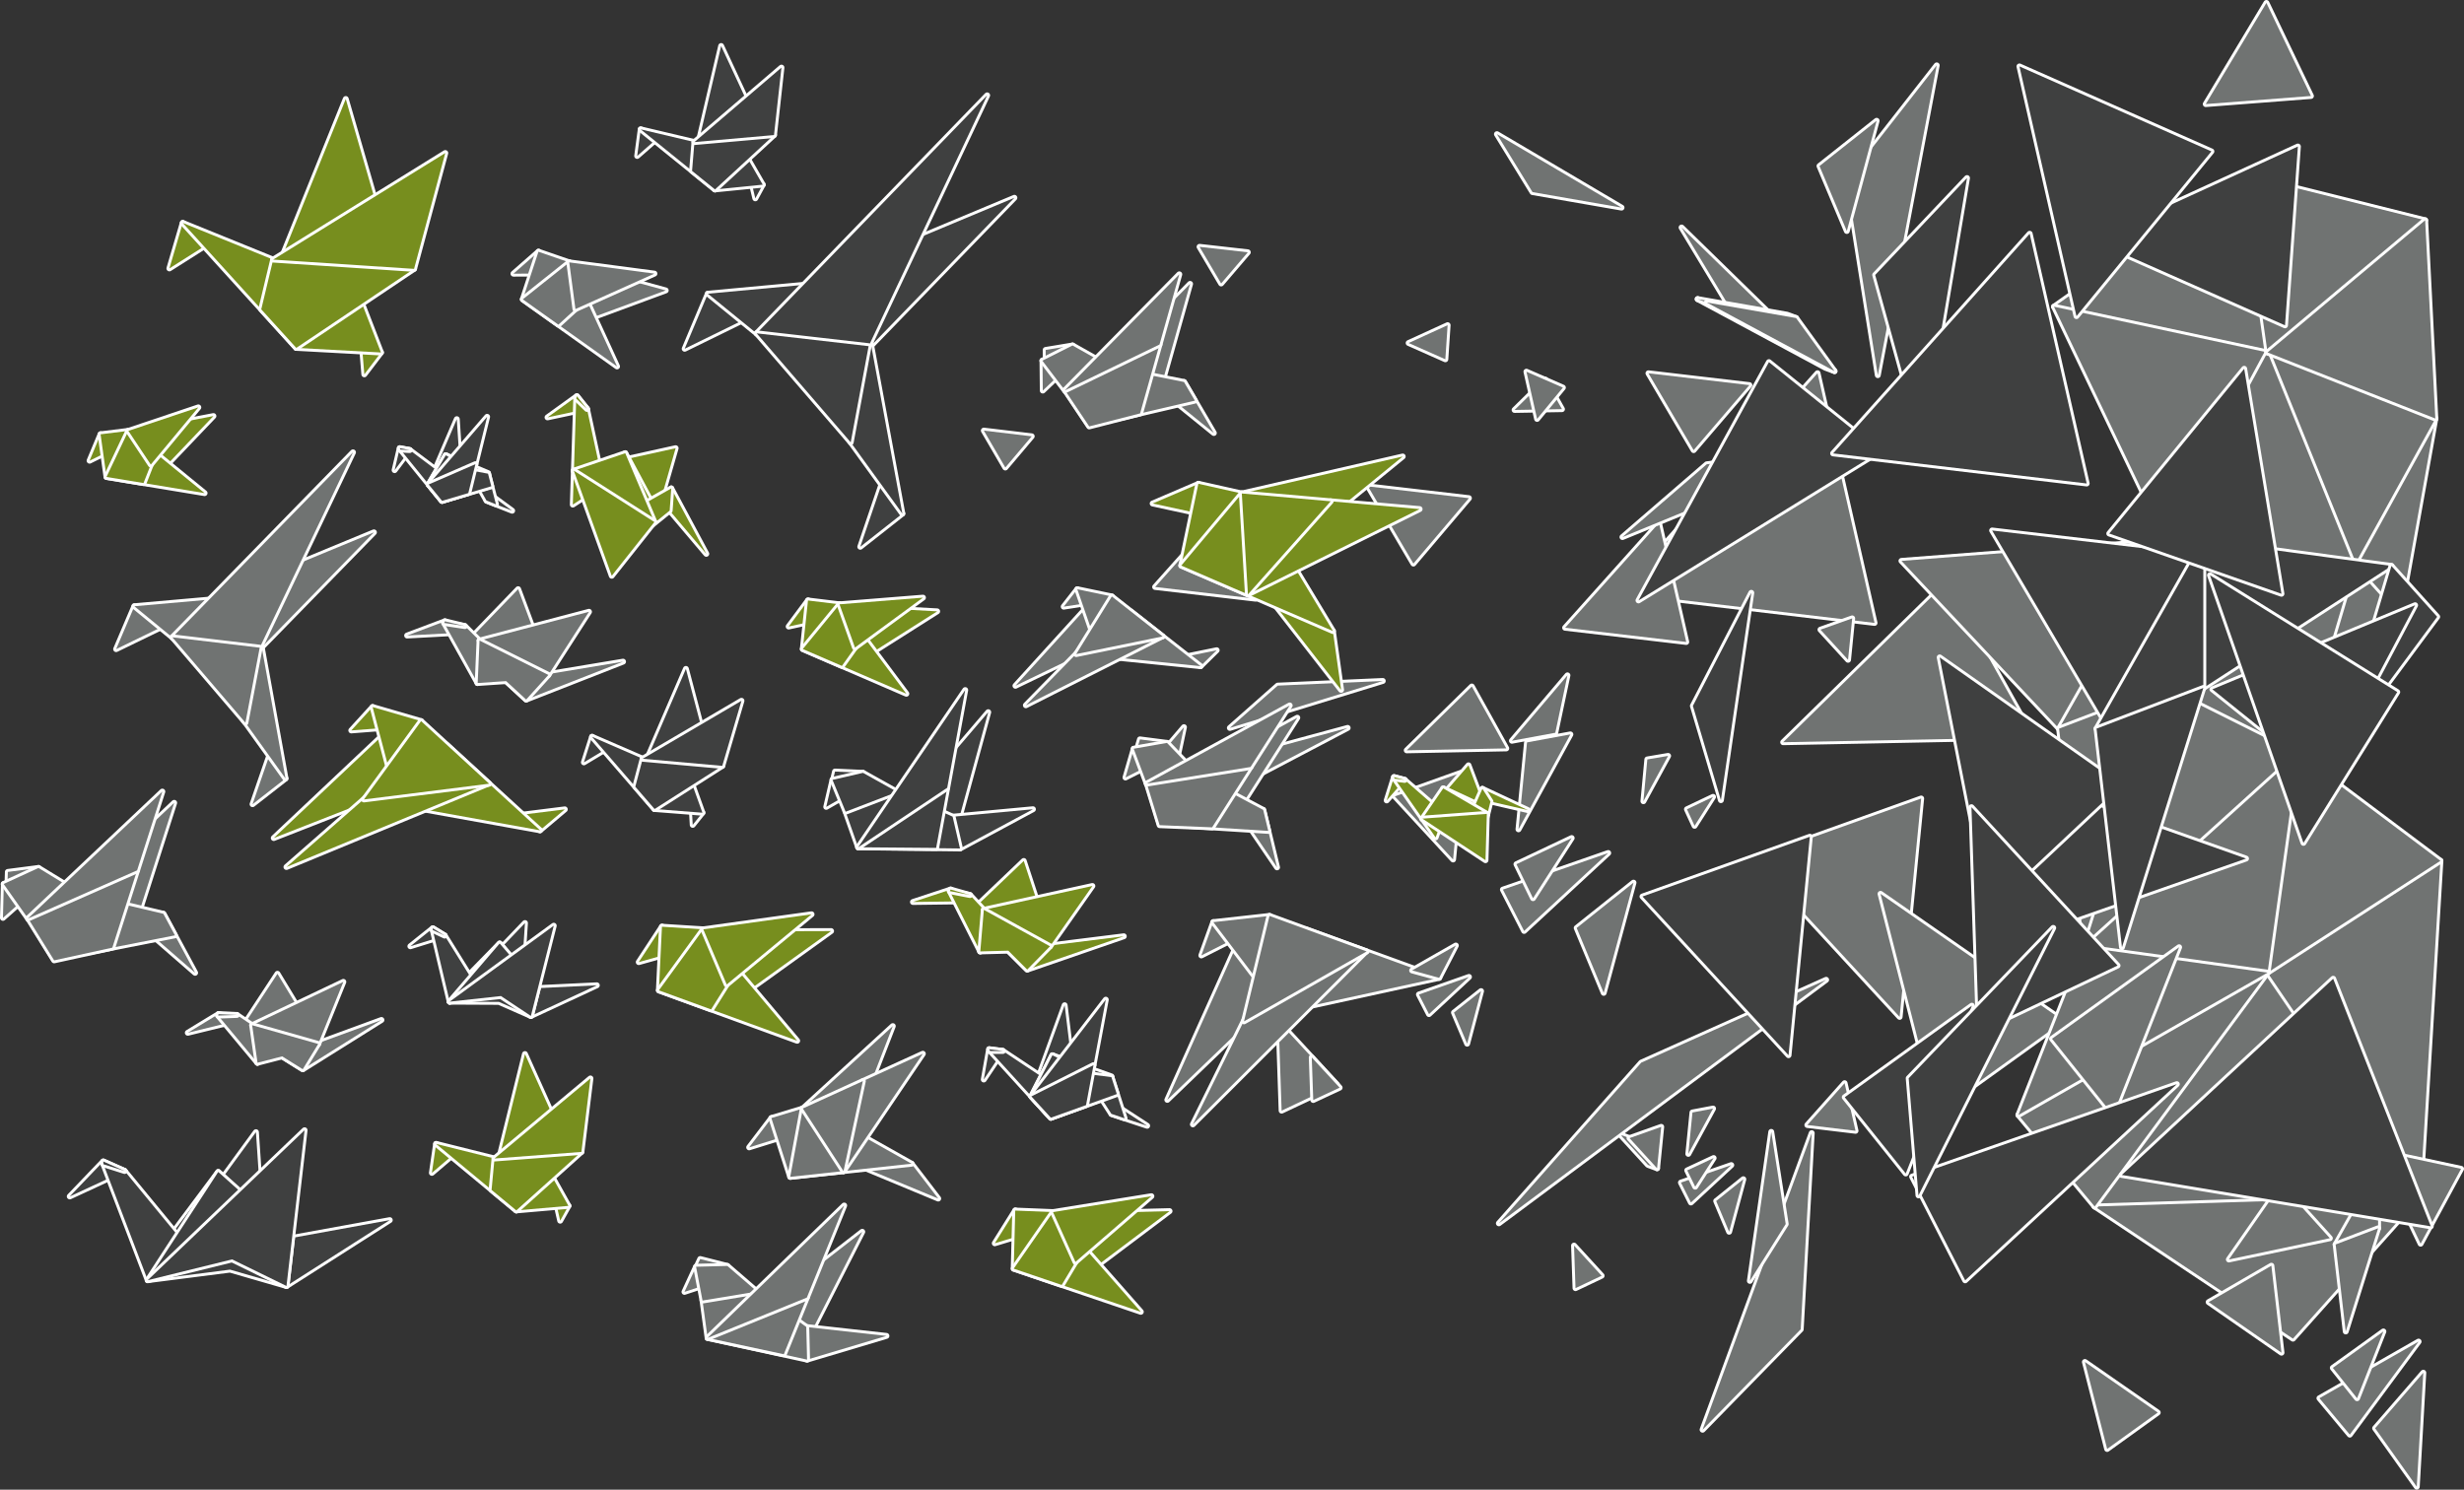 <svg id="Layer_1" data-name="Layer 1" xmlns="http://www.w3.org/2000/svg" viewBox="0 0 104.878 63.415">
  <rect x="0" y="0" width="104.878" height="63.415" fill="#333333" stroke="none"/>
  <defs>
    <style>
      .cls-1 {
        fill: none;
        stroke: #fff;
        stroke-linecap: round;
        stroke-linejoin: round;
        stroke-width: 0.25px;
      }

      .cls-2 {
        fill: #707372;
      }

      .cls-3 {
        fill: #3f4040;
      }

      .cls-4 {
        fill: #778e1e;
      }
    </style>
  </defs>
  <g>
    <g id="triangle36">
      <polygon class="cls-1" points="96.516 41.406 89.158 51.361 103.009 50.929 96.516 41.406"/>
      <polygon class="cls-2" points="96.516 41.406 89.158 51.361 103.009 50.929 96.516 41.406"/>
    </g>
    <g id="triangle36-2" data-name="triangle36">
      <polygon class="cls-1" points="103.009 50.929 89.158 51.361 97.598 56.988 103.009 50.929"/>
      <polygon class="cls-2" points="103.009 50.929 89.158 51.361 97.598 56.988 103.009 50.929"/>
    </g>
    <g id="triangle36-3" data-name="triangle36">
      <polygon class="cls-1" points="96.516 41.406 89.158 51.361 85.912 47.466 96.516 41.406"/>
      <polygon class="cls-2" points="96.516 41.406 89.158 51.361 85.912 47.466 96.516 41.406"/>
    </g>
    <g>
      <polygon class="cls-1" points="75.899 31.597 86.548 31.391 82.848 24.783 75.899 31.597"/>
      <polygon class="cls-2" points="75.899 31.597 86.548 31.391 82.848 24.783 75.899 31.597"/>
    </g>
    <g id="triangle36-4" data-name="triangle36">
      <polygon class="cls-1" points="96.516 41.406 103.009 50.929 103.874 36.645 96.516 41.406"/>
      <polygon class="cls-2" points="96.516 41.406 103.009 50.929 103.874 36.645 96.516 41.406"/>
    </g>
    <g id="triangle36-5" data-name="triangle36">
      <polygon class="cls-1" points="103.658 17.817 100.195 24.093 102.143 26.257 103.658 17.817"/>
      <polygon class="cls-2" points="103.658 17.817 100.195 24.093 102.143 26.257 103.658 17.817"/>
    </g>
    <g>
      <polygon class="cls-1" points="68.995 25.238 79.788 26.518 77.362 15.888 68.995 25.238"/>
      <polygon class="cls-2" points="68.995 25.238 79.788 26.518 77.362 15.888 68.995 25.238"/>
    </g>
    <g id="triangle36-6" data-name="triangle36">
      <polygon class="cls-1" points="80.934 23.877 87.643 31.018 92.188 23.011 80.934 23.877"/>
      <polygon class="cls-2" points="80.934 23.877 87.643 31.018 92.188 23.011 80.934 23.877"/>
    </g>
    <g id="triangle36-7" data-name="triangle36">
      <polygon class="cls-1" points="92.188 23.011 100.195 24.093 92.188 29.287 92.188 23.011"/>
      <polygon class="cls-2" points="92.188 23.011 100.195 24.093 92.188 29.287 92.188 23.011"/>
    </g>
    <g id="triangle36-8" data-name="triangle36">
      <polygon class="cls-1" points="92.188 23.011 87.643 31.018 92.188 29.287 92.188 23.011"/>
      <polygon class="cls-2" points="92.188 23.011 87.643 31.018 92.188 29.287 92.188 23.011"/>
    </g>
    <g id="triangle36-9" data-name="triangle36">
      <polygon class="cls-1" points="95.434 7.429 87.427 13.056 96.516 15.004 95.434 7.429"/>
      <polygon class="cls-2" points="95.434 7.429 87.427 13.056 96.516 15.004 95.434 7.429"/>
    </g>
    <g id="triangle36-10" data-name="triangle36">
      <polygon class="cls-1" points="87.427 13.056 92.188 23.011 96.516 15.004 87.427 13.056"/>
      <polygon class="cls-2" points="87.427 13.056 92.188 23.011 96.516 15.004 87.427 13.056"/>
    </g>
    <g id="triangle36-11" data-name="triangle36">
      <polygon class="cls-1" points="103.658 17.817 100.195 24.093 96.516 15.004 103.658 17.817"/>
      <polygon class="cls-2" points="103.658 17.817 100.195 24.093 96.516 15.004 103.658 17.817"/>
    </g>
    <g id="triangle36-12" data-name="triangle36">
      <polygon class="cls-1" points="92.188 23.011 100.195 24.093 96.516 15.004 92.188 23.011"/>
      <polygon class="cls-2" points="92.188 23.011 100.195 24.093 96.516 15.004 92.188 23.011"/>
    </g>
    <g id="triangle36-13" data-name="triangle36">
      <polygon class="cls-1" points="95.434 7.429 96.516 15.004 103.225 9.377 95.434 7.429"/>
      <polygon class="cls-2" points="95.434 7.429 96.516 15.004 103.225 9.377 95.434 7.429"/>
    </g>
    <g id="triangle36-14" data-name="triangle36">
      <polygon class="cls-1" points="96.516 15.004 103.658 17.817 103.225 9.377 96.516 15.004"/>
      <polygon class="cls-2" points="96.516 15.004 103.658 17.817 103.225 9.377 96.516 15.004"/>
    </g>
    <g id="triangle36-15" data-name="triangle36">
      <polygon class="cls-1" points="100.195 24.093 102.143 26.257 97.815 32.101 100.195 24.093"/>
      <polygon class="cls-2" points="100.195 24.093 102.143 26.257 97.815 32.101 100.195 24.093"/>
    </g>
    <g id="triangle36-16" data-name="triangle36">
      <polygon class="cls-1" points="100.195 24.093 92.188 29.287 97.815 32.101 100.195 24.093"/>
      <polygon class="cls-2" points="100.195 24.093 92.188 29.287 97.815 32.101 100.195 24.093"/>
    </g>
    <g id="triangle36-17" data-name="triangle36">
      <polygon class="cls-1" points="103.874 36.645 96.516 41.406 97.815 32.101 103.874 36.645"/>
      <polygon class="cls-2" points="103.874 36.645 96.516 41.406 97.815 32.101 103.874 36.645"/>
    </g>
    <g id="triangle36-18" data-name="triangle36">
      <polygon class="cls-1" points="92.188 29.287 87.643 31.018 88.725 40.324 92.188 29.287"/>
      <polygon class="cls-2" points="92.188 29.287 87.643 31.018 88.725 40.324 92.188 29.287"/>
    </g>
    <g id="triangle36-19" data-name="triangle36">
      <polygon class="cls-1" points="92.188 29.287 97.815 32.101 88.725 40.324 92.188 29.287"/>
      <polygon class="cls-2" points="92.188 29.287 97.815 32.101 88.725 40.324 92.188 29.287"/>
    </g>
    <g>
      <polygon class="cls-1" points="74.636 36.547 80.856 43.289 81.773 33.993 74.636 36.547"/>
      <polygon class="cls-2" points="74.636 36.547 80.856 43.289 81.773 33.993 74.636 36.547"/>
    </g>
    <g id="triangle36-20" data-name="triangle36">
      <polygon class="cls-1" points="97.815 32.101 96.516 41.406 88.725 40.324 97.815 32.101"/>
      <polygon class="cls-2" points="97.815 32.101 96.516 41.406 88.725 40.324 97.815 32.101"/>
    </g>
    <g id="triangle36-21" data-name="triangle36">
      <polygon class="cls-1" points="80.043 38.052 82.424 47.358 87.834 43.462 80.043 38.052"/>
      <polygon class="cls-2" points="80.043 38.052 82.424 47.358 87.834 43.462 80.043 38.052"/>
    </g>
    <g id="triangle36-22" data-name="triangle36">
      <polygon class="cls-1" points="96.516 41.406 85.912 47.466 88.725 40.324 96.516 41.406"/>
      <polygon class="cls-2" points="96.516 41.406 85.912 47.466 88.725 40.324 96.516 41.406"/>
    </g>
    <g id="triangle36-23" data-name="triangle36">
      <polygon class="cls-1" points="87.342 44.22 89.939 47.466 92.752 40.324 87.342 44.22"/>
      <polygon class="cls-2" points="87.342 44.22 89.939 47.466 92.752 40.324 87.342 44.22"/>
    </g>
    <g>
      <polygon class="cls-1" points="63.97 37.871 64.872 39.63 68.452 36.313 63.97 37.871"/>
      <polygon class="cls-2" points="63.97 37.871 64.872 39.63 68.452 36.313 63.97 37.871"/>
    </g>
    <g>
      <polygon class="cls-1" points="59.877 31.942 64.113 31.86 62.647 29.225 59.877 31.942"/>
      <polygon class="cls-2" points="59.877 31.942 64.113 31.86 62.647 29.225 59.877 31.942"/>
    </g>
    <g>
      <polygon class="cls-1" points="49.167 24.988 53.45 25.487 52.491 21.265 49.167 24.988"/>
      <polygon class="cls-2" points="49.167 24.988 53.45 25.487 52.491 21.265 49.167 24.988"/>
    </g>
    <g>
      <polygon class="cls-1" points="58.228 20.705 60.16 23.991 62.523 21.207 58.228 20.705"/>
      <polygon class="cls-2" points="58.228 20.705 60.16 23.991 62.523 21.207 58.228 20.705"/>
    </g>
    <g>
      <polygon class="cls-1" points="64.354 31.534 66.2 31.194 66.717 28.75 64.354 31.534"/>
      <polygon class="cls-2" points="64.354 31.534 66.2 31.194 66.717 28.75 64.354 31.534"/>
    </g>
    <g>
      <polygon class="cls-1" points="64.996 31.604 64.633 35.304 66.842 31.264 64.996 31.604"/>
      <polygon class="cls-2" points="64.996 31.604 64.633 35.304 66.842 31.264 64.996 31.604"/>
    </g>
    <g>
      <polygon class="cls-1" points="59.369 33.902 61.849 36.589 62.212 32.888 59.369 33.902"/>
      <polygon class="cls-2" points="59.369 33.902 61.849 36.589 62.212 32.888 59.369 33.902"/>
    </g>
    <g>
      <polygon class="cls-1" points="54.422 43.482 54.551 47.281 56.902 46.169 54.422 43.482"/>
      <polygon class="cls-2" points="54.422 43.482 54.551 47.281 56.902 46.169 54.422 43.482"/>
    </g>
    <g>
      <polygon class="cls-1" points="67.11 39.504 68.26 42.266 69.529 37.575 67.11 39.504"/>
      <polygon class="cls-2" points="67.11 39.504 68.26 42.266 69.529 37.575 67.11 39.504"/>
    </g>
    <g>
      <polygon class="cls-1" points="64.546 36.789 65.252 38.237 66.897 35.677 64.546 36.789"/>
      <polygon class="cls-2" points="64.546 36.789 65.252 38.237 66.897 35.677 64.546 36.789"/>
    </g>
    <g id="triangle36-24" data-name="triangle36">
      <polygon class="cls-1" points="102.945 57.112 100.017 61.073 98.725 59.523 102.945 57.112"/>
      <polygon class="cls-2" points="102.945 57.112 100.017 61.073 98.725 59.523 102.945 57.112"/>
    </g>
    <g id="triangle36-25" data-name="triangle36">
      <polygon class="cls-1" points="94.87 53.617 99.168 52.712 97.101 50.419 94.87 53.617"/>
      <polygon class="cls-2" points="94.87 53.617 99.168 52.712 97.101 50.419 94.87 53.617"/>
    </g>
    <g id="triangle36-26" data-name="triangle36">
      <polygon class="cls-1" points="96.468 0.125 93.885 4.431 98.363 4.086 96.468 0.125"/>
      <polygon class="cls-2" points="96.468 0.125 93.885 4.431 98.363 4.086 96.468 0.125"/>
    </g>
    <g>
      <polygon class="cls-1" points="70.165 15.891 72.088 19.162 74.461 16.394 70.165 15.891"/>
      <polygon class="cls-2" points="70.165 15.891 72.088 19.162 74.461 16.394 70.165 15.891"/>
    </g>
    <g>
      <polygon class="cls-1" points="66.618 26.724 71.773 27.329 70.612 22.263 66.618 26.724"/>
      <polygon class="cls-2" points="66.618 26.724 71.773 27.329 70.612 22.263 66.618 26.724"/>
    </g>
    <g>
      <polygon class="cls-1" points="60.396 42.336 60.824 43.17 62.525 41.589 60.396 42.336"/>
      <polygon class="cls-2" points="60.396 42.336 60.824 43.17 62.525 41.589 60.396 42.336"/>
    </g>
    <g>
      <polygon class="cls-1" points="64.467 17.452 66.484 17.418 65.778 16.161 64.467 17.452"/>
      <polygon class="cls-2" points="64.467 17.452 66.484 17.418 65.778 16.161 64.467 17.452"/>
    </g>
    <g>
      <polygon class="cls-1" points="76.928 47.893 78.979 48.139 78.514 46.112 76.928 47.893"/>
      <polygon class="cls-2" points="76.928 47.893 78.979 48.139 78.514 46.112 76.928 47.893"/>
    </g>
    <g>
      <polygon class="cls-1" points="51.058 10.508 51.977 12.067 53.112 10.74 51.058 10.508"/>
      <polygon class="cls-2" points="51.058 10.508 51.977 12.067 53.112 10.74 51.058 10.508"/>
    </g>
    <g>
      <polygon class="cls-1" points="49.259 32.283 50.147 32.119 50.394 30.956 49.259 32.283"/>
      <polygon class="cls-2" points="49.259 32.283 50.147 32.119 50.394 30.956 49.259 32.283"/>
    </g>
    <g>
      <polygon class="cls-1" points="59.958 14.602 61.52 15.295 61.617 13.843 59.958 14.602"/>
      <polygon class="cls-2" points="59.958 14.602 61.52 15.295 61.617 13.843 59.958 14.602"/>
    </g>
    <g>
      <polygon class="cls-1" points="64.971 15.823 65.425 17.834 66.523 16.5 64.971 15.823"/>
      <polygon class="cls-2" points="64.971 15.823 65.425 17.834 66.523 16.5 64.971 15.823"/>
    </g>
    <g>
      <polygon class="cls-1" points="70.117 32.329 69.95 34.108 71.002 32.179 70.117 32.329"/>
      <polygon class="cls-2" points="70.117 32.329 69.95 34.108 71.002 32.179 70.117 32.329"/>
    </g>
    <g>
      <polygon class="cls-1" points="77.487 26.805 78.661 28.088 78.837 26.325 77.487 26.805"/>
      <polygon class="cls-2" points="77.487 26.805 78.661 28.088 78.837 26.325 77.487 26.805"/>
    </g>
    <g>
      <polygon class="cls-1" points="55.834 45.017 55.897 46.827 57.02 46.302 55.834 45.017"/>
      <polygon class="cls-2" points="55.834 45.017 55.897 46.827 57.02 46.302 55.834 45.017"/>
    </g>
    <g>
      <polygon class="cls-1" points="61.887 43.106 62.448 44.43 63.04 42.192 61.887 43.106"/>
      <polygon class="cls-2" points="61.887 43.106 62.448 44.43 63.04 42.192 61.887 43.106"/>
    </g>
    <g>
      <polygon class="cls-1" points="71.804 34.451 72.128 35.155 72.914 33.923 71.804 34.451"/>
      <polygon class="cls-2" points="71.804 34.451 72.128 35.155 72.914 33.923 71.804 34.451"/>
    </g>
    <g>
      <polygon class="cls-1" points="71.548 50.343 71.973 51.191 73.69 49.599 71.548 50.343"/>
      <polygon class="cls-2" points="71.548 50.343 71.973 51.191 73.69 49.599 71.548 50.343"/>
    </g>
    <g>
      <polygon class="cls-1" points="72.038 47.358 71.862 49.121 72.915 47.192 72.038 47.358"/>
      <polygon class="cls-2" points="72.038 47.358 71.862 49.121 72.915 47.192 72.038 47.358"/>
    </g>
    <g>
      <polygon class="cls-1" points="69.358 48.45 68.971 48.307 70.145 49.59 70.532 49.733 69.358 48.45"/>
      <polygon class="cls-2" points="69.358 48.45 68.971 48.307 70.145 49.59 70.532 49.733 69.358 48.45"/>
    </g>
    <g>
      <polygon class="cls-1" points="69.358 48.45 70.532 49.733 70.708 47.971 69.358 48.45"/>
      <polygon class="cls-2" points="69.358 48.45 70.532 49.733 70.708 47.971 69.358 48.45"/>
    </g>
    <g>
      <polygon class="cls-1" points="66.997 53.026 67.06 54.837 68.171 54.309 66.997 53.026"/>
      <polygon class="cls-2" points="66.997 53.026 67.06 54.837 68.171 54.309 66.997 53.026"/>
    </g>
    <g id="triangle36-27" data-name="triangle36">
      <polygon class="cls-1" points="82.435 2.783 78.604 7.681 79.927 15.971 82.435 2.783"/>
      <polygon class="cls-2" points="82.435 2.783 78.604 7.681 79.927 15.971 82.435 2.783"/>
    </g>
    <g>
      <polygon class="cls-1" points="72.469 60.864 76.646 56.589 77.114 48.238 72.469 60.864"/>
      <polygon class="cls-2" points="72.469 60.864 76.646 56.589 77.114 48.238 72.469 60.864"/>
    </g>
    <g>
      <polygon class="cls-1" points="69.859 45.236 63.798 52.077 77.728 41.711 69.859 45.236"/>
      <polygon class="cls-2" points="69.859 45.236 63.798 52.077 77.728 41.711 69.859 45.236"/>
    </g>
    <g>
      <polygon class="cls-1" points="69.059 22.863 78.43 19.011 72.646 19.765 69.059 22.863"/>
      <polygon class="cls-2" points="69.059 22.863 78.43 19.011 72.646 19.765 69.059 22.863"/>
    </g>
    <g>
      <polygon class="cls-1" points="54.385 29.187 52.348 30.988 58.856 28.989 54.385 29.187"/>
      <polygon class="cls-2" points="54.385 29.187 52.348 30.988 58.856 28.989 54.385 29.187"/>
    </g>
    <g>
      <polygon class="cls-1" points="75.392 48.185 74.482 54.528 76.007 52.108 75.392 48.185"/>
      <polygon class="cls-2" points="75.392 48.185 74.482 54.528 76.007 52.108 75.392 48.185"/>
    </g>
    <g>
      <polygon class="cls-1" points="53.417 32.053 50.072 34.818 57.362 30.987 53.417 32.053"/>
      <polygon class="cls-2" points="53.417 32.053 50.072 34.818 57.362 30.987 53.417 32.053"/>
    </g>
    <g>
      <polygon class="cls-1" points="71.575 9.685 73.909 13.555 76.409 14.407 71.575 9.685"/>
      <polygon class="cls-2" points="71.575 9.685 73.909 13.555 76.409 14.407 71.575 9.685"/>
    </g>
    <g>
      <polygon class="cls-1" points="63.716 5.711 65.23 8.178 69.019 8.838 63.716 5.711"/>
      <polygon class="cls-2" points="63.716 5.711 65.23 8.178 69.019 8.838 63.716 5.711"/>
    </g>
    <g>
      <polygon class="cls-1" points="72.647 12.877 72.26 12.733 77.699 15.656 78.085 15.799 72.647 12.877"/>
      <polygon class="cls-2" points="72.647 12.877 72.26 12.733 77.699 15.656 78.085 15.799 72.647 12.877"/>
    </g>
    <g>
      <polygon class="cls-1" points="76.448 13.539 76.062 13.396 72.26 12.733 72.647 12.877 76.448 13.539"/>
      <polygon class="cls-2" points="76.448 13.539 76.062 13.396 72.26 12.733 72.647 12.877 76.448 13.539"/>
    </g>
    <g>
      <polygon class="cls-1" points="72.647 12.877 78.085 15.799 76.448 13.539 72.647 12.877"/>
      <polygon class="cls-2" points="72.647 12.877 78.085 15.799 76.448 13.539 72.647 12.877"/>
    </g>
    <g>
      <polygon class="cls-1" points="73.048 51.128 73.599 52.436 74.203 50.201 73.048 51.128"/>
      <polygon class="cls-2" points="73.048 51.128 73.599 52.436 74.203 50.201 73.048 51.128"/>
    </g>
    <g>
      <polygon class="cls-1" points="71.816 49.824 72.155 50.518 72.939 49.299 71.816 49.824"/>
      <polygon class="cls-2" points="71.816 49.824 72.155 50.518 72.939 49.299 71.816 49.824"/>
    </g>
    <g>
      <polygon class="cls-1" points="41.876 18.331 42.791 19.902 43.914 18.574 41.876 18.331"/>
      <polygon class="cls-2" points="41.876 18.331 42.791 19.902 43.914 18.574 41.876 18.331"/>
    </g>
    <g id="triangle36-28" data-name="triangle36">
      <polygon class="cls-1" points="101.222 49.791 99.414 52.978 101.222 52.289 101.222 49.791"/>
      <polygon class="cls-2" points="101.222 49.791 99.414 52.978 101.222 52.289 101.222 49.791"/>
    </g>
    <g id="triangle36-29" data-name="triangle36">
      <polygon class="cls-1" points="101.136 48.983 103.031 52.944 104.753 49.758 101.136 48.983"/>
      <polygon class="cls-2" points="101.136 48.983 103.031 52.944 104.753 49.758 101.136 48.983"/>
    </g>
    <g id="triangle36-30" data-name="triangle36">
      <polygon class="cls-1" points="101.222 52.289 99.414 52.978 99.844 56.681 101.222 52.289"/>
      <polygon class="cls-2" points="101.222 52.289 99.414 52.978 99.844 56.681 101.222 52.289"/>
    </g>
    <g id="triangle36-31" data-name="triangle36">
      <polygon class="cls-1" points="96.679 53.882 94.009 55.432 97.11 57.585 96.679 53.882"/>
      <polygon class="cls-2" points="96.679 53.882 94.009 55.432 97.11 57.585 96.679 53.882"/>
    </g>
    <g id="triangle36-32" data-name="triangle36">
      <polygon class="cls-1" points="88.742 57.98 89.689 61.683 91.842 60.133 88.742 57.98"/>
      <polygon class="cls-2" points="88.742 57.98 89.689 61.683 91.842 60.133 88.742 57.98"/>
    </g>
    <g id="triangle36-33" data-name="triangle36">
      <polygon class="cls-1" points="103.146 58.438 102.868 63.29 101.095 60.802 103.146 58.438"/>
      <polygon class="cls-2" points="103.146 58.438 102.868 63.29 101.095 60.802 103.146 58.438"/>
    </g>
    <g>
      <polygon class="cls-1" points="77.445 7.068 78.608 9.833 79.877 5.142 77.445 7.068"/>
      <polygon class="cls-2" points="77.445 7.068 78.608 9.833 79.877 5.142 77.445 7.068"/>
    </g>
    <g id="triangle36-34" data-name="triangle36">
      <polygon class="cls-1" points="99.294 58.231 100.327 59.523 101.447 56.681 99.294 58.231"/>
      <polygon class="cls-2" points="99.294 58.231 100.327 59.523 101.447 56.681 99.294 58.231"/>
    </g>
  </g>
  <g>
    <g>
      <g>
        <polygon class="cls-1" points="31.767 4.264 29.514 6.995 30.695 1.959 31.767 4.264"/>
        <polygon class="cls-3" points="31.767 4.264 29.514 6.995 30.695 1.959 31.767 4.264"/>
      </g>
      <g>
        <polygon class="cls-1" points="32.465 7.862 32.149 8.443 32.016 7.888 32.465 7.862"/>
        <polygon class="cls-3" points="32.465 7.862 32.149 8.443 32.016 7.888 32.465 7.862"/>
      </g>
      <g>
        <polygon class="cls-1" points="27.121 6.639 27.272 5.507 28.011 5.86 27.121 6.639"/>
        <polygon class="cls-3" points="27.121 6.639 27.272 5.507 28.011 5.86 27.121 6.639"/>
      </g>
      <g>
        <polygon class="cls-1" points="30.433 8.064 27.272 5.507 31.747 6.566 30.433 8.064"/>
        <polygon class="cls-3" points="30.433 8.064 27.272 5.507 31.747 6.566 30.433 8.064"/>
      </g>
      <g>
        <polygon class="cls-1" points="32.465 7.862 30.433 8.064 31.73 6.585 32.465 7.862"/>
        <polygon class="cls-3" points="32.465 7.862 30.433 8.064 31.73 6.585 32.465 7.862"/>
      </g>
      <g>
        <polygon class="cls-1" points="32.945 5.748 30.433 8.064 29.457 7.275 29.558 6.048 32.945 5.748"/>
        <polygon class="cls-3" points="32.945 5.748 30.433 8.064 29.457 7.275 29.558 6.048 32.945 5.748"/>
      </g>
      <g>
        <polygon class="cls-1" points="32.945 5.75 29.558 6.048 33.262 2.878 32.945 5.75"/>
        <polygon class="cls-3" points="32.945 5.75 29.558 6.048 33.262 2.878 32.945 5.75"/>
      </g>
    </g>
    <g>
      <g>
        <polygon class="cls-1" points="6.289 54.498 10.894 48.197 11.133 51.761 6.289 54.498"/>
        <polygon class="cls-3" points="6.289 54.498 10.894 48.197 11.133 51.761 6.289 54.498"/>
      </g>
      <g>
        <polygon class="cls-1" points="7.41 52.406 9.289 49.891 12.982 53.427 7.401 52.883 7.41 52.406"/>
        <polygon class="cls-3" points="7.41 52.406 9.289 49.891 12.982 53.427 7.401 52.883 7.41 52.406"/>
      </g>
      <g>
        <polygon class="cls-1" points="16.59 51.941 12.194 54.745 11.326 52.899 16.59 51.941"/>
        <polygon class="cls-3" points="16.59 51.941 12.194 54.745 11.326 52.899 16.59 51.941"/>
      </g>
      <g>
        <polygon class="cls-1" points="2.969 50.933 4.395 49.444 5.304 49.85 2.969 50.933"/>
        <polygon class="cls-3" points="2.969 50.933 4.395 49.444 5.304 49.85 2.969 50.933"/>
      </g>
      <g>
        <polygon class="cls-1" points="4.404 49.563 6.289 54.498 7.928 53.036 5.304 49.85 4.404 49.563"/>
        <polygon class="cls-3" points="4.404 49.563 6.289 54.498 7.928 53.036 5.304 49.85 4.404 49.563"/>
      </g>
      <g>
        <polygon class="cls-1" points="6.289 54.498 9.289 49.891 12.432 52.698 12.194 54.745 9.792 54.049 6.289 54.498"/>
        <polygon class="cls-3" points="6.289 54.498 9.289 49.891 12.432 52.698 12.194 54.745 9.792 54.049 6.289 54.498"/>
      </g>
      <g>
        <path class="cls-1" d="M16.38,54.62" transform="translate(-4.187 0.125)"/>
        <path class="cls-3" d="M16.38,54.62" transform="translate(-4.187 0.125)"/>
      </g>
      <g>
        <polygon class="cls-1" points="4.404 49.563 4.395 49.444 5.304 49.85 4.404 49.563"/>
        <polygon class="cls-3" points="4.404 49.563 4.395 49.444 5.304 49.85 4.404 49.563"/>
      </g>
      <g>
        <polygon class="cls-1" points="12.964 48.115 6.289 54.498 9.879 53.613 12.194 54.745 12.964 48.115"/>
        <polygon class="cls-3" points="12.964 48.115 6.289 54.498 9.879 53.613 12.194 54.745 12.964 48.115"/>
      </g>
    </g>
    <g>
      <g>
        <polygon class="cls-1" points="37.204 36 42.063 30.318 40.485 36.078 37.204 36"/>
        <polygon class="cls-3" points="37.204 36 42.063 30.318 40.485 36.078 37.204 36"/>
      </g>
      <g>
        <polygon class="cls-1" points="39.977 34.821 43.966 34.45 40.862 36.12 39.977 34.821"/>
        <polygon class="cls-3" points="39.977 34.821 43.966 34.45 40.862 36.12 39.977 34.821"/>
      </g>
      <g>
        <polygon class="cls-1" points="36.733 32.9 35.542 32.845 35.448 33.234 36.733 32.9"/>
        <polygon class="cls-3" points="36.733 32.9 35.542 32.845 35.448 33.234 36.733 32.9"/>
      </g>
      <g>
        <polygon class="cls-1" points="35.435 33.202 35.168 34.349 35.993 33.875 35.435 33.202"/>
        <polygon class="cls-3" points="35.435 33.202 35.168 34.349 35.993 33.875 35.435 33.202"/>
      </g>
      <g>
        <polygon class="cls-1" points="40.547 34.765 38.144 33.68 35.989 34.541 36.528 36.069 40.861 36.12 40.547 34.765"/>
        <polygon class="cls-3" points="40.547 34.765 38.144 33.68 35.989 34.541 36.528 36.069 40.861 36.12 40.547 34.765"/>
      </g>
      <g>
        <polygon class="cls-1" points="35.436 33.201 36.733 32.9 38.188 33.712 35.994 34.555 35.436 33.201"/>
        <polygon class="cls-3" points="35.436 33.201 36.733 32.9 38.188 33.712 35.994 34.555 35.436 33.201"/>
      </g>
      <g>
        <polygon class="cls-1" points="39.846 36.096 40.317 33.536 36.528 36.069 39.846 36.096"/>
        <polygon class="cls-3" points="39.846 36.096 40.317 33.536 36.528 36.069 39.846 36.096"/>
      </g>
      <g>
        <polygon class="cls-1" points="36.528 36.069 40.317 33.536 41.084 29.377 36.528 36.069"/>
        <polygon class="cls-3" points="36.528 36.069 40.317 33.536 41.084 29.377 36.528 36.069"/>
      </g>
    </g>
    <g>
      <g>
        <polygon class="cls-1" points="20.71 21.313 20.675 20.917 21.799 21.742 20.71 21.313"/>
        <polygon class="cls-3" points="20.71 21.313 20.675 20.917 21.799 21.742 20.71 21.313"/>
      </g>
      <g>
        <polygon class="cls-1" points="20.772 20.165 19.972 20.016 20.707 21.308 21.11 21.47 20.772 20.165"/>
        <polygon class="cls-3" points="20.772 20.165 19.972 20.016 20.707 21.308 21.11 21.47 20.772 20.165"/>
      </g>
      <g>
        <polygon class="cls-1" points="18.87 20.919 18.289 20.54 19.443 17.845 19.609 20.385 18.87 20.919"/>
        <polygon class="cls-3" points="18.87 20.919 18.289 20.54 19.443 17.845 19.609 20.385 18.87 20.919"/>
      </g>
      <g>
        <polygon class="cls-1" points="19.221 20.887 18.974 19.382 20.773 20.142 20.796 20.634 19.849 20.586 19.221 20.887"/>
        <polygon class="cls-3" points="19.221 20.887 18.974 19.382 20.773 20.142 20.796 20.634 19.849 20.586 19.221 20.887"/>
      </g>
      <g>
        <polygon class="cls-1" points="16.796 20.014 17.015 19.08 17.439 19.16 16.796 20.014"/>
        <polygon class="cls-3" points="16.796 20.014 17.015 19.08 17.439 19.16 16.796 20.014"/>
      </g>
      <g>
        <polygon class="cls-1" points="17.044 19.138 18.817 21.322 19.082 20.393 17.439 19.16 17.044 19.138"/>
        <polygon class="cls-3" points="17.044 19.138 18.817 21.322 19.082 20.393 17.439 19.16 17.044 19.138"/>
      </g>
      <g>
        <polygon class="cls-1" points="17.044 19.138 17.015 19.08 17.439 19.16 17.044 19.138"/>
        <polygon class="cls-3" points="17.044 19.138 17.015 19.08 17.439 19.16 17.044 19.138"/>
      </g>
      <g>
        <polygon class="cls-1" points="18.247 20.624 18.974 19.382 20.465 20.372 20.896 20.683 18.817 21.322 18.247 20.624"/>
        <polygon class="cls-3" points="18.247 20.624 18.974 19.382 20.465 20.372 20.896 20.683 18.817 21.322 18.247 20.624"/>
      </g>
      <g>
        <polygon class="cls-1" points="18.817 21.322 18.247 20.624 18.974 19.382 20.165 20.052 20.772 20.165 20.911 20.701 18.817 21.322"/>
        <polygon class="cls-3" points="18.817 21.322 18.247 20.624 18.974 19.382 20.165 20.052 20.772 20.165 20.911 20.701 18.817 21.322"/>
      </g>
      <g>
        <polygon class="cls-1" points="18.247 20.624 20.235 19.76 20.734 17.744 18.247 20.624"/>
        <polygon class="cls-3" points="18.247 20.624 20.235 19.76 20.734 17.744 18.247 20.624"/>
      </g>
      <g>
        <polygon class="cls-1" points="18.817 21.322 19.933 20.991 20.235 19.76 18.247 20.624 18.817 21.322"/>
        <polygon class="cls-3" points="18.817 21.322 19.933 20.991 20.235 19.76 18.247 20.624 18.817 21.322"/>
      </g>
    </g>
    <g>
      <g>
        <polygon class="cls-1" points="47.311 47.424 47.231 46.886 48.827 47.925 47.311 47.424"/>
        <polygon class="cls-3" points="47.311 47.424 47.231 46.886 48.827 47.925 47.311 47.424"/>
      </g>
      <g>
        <polygon class="cls-1" points="47.305 45.854 46.204 45.713 47.305 47.417 47.867 47.608 47.305 45.854"/>
        <polygon class="cls-3" points="47.305 45.854 46.204 45.713 47.305 47.417 47.867 47.608 47.305 45.854"/>
      </g>
      <g>
        <polygon class="cls-1" points="44.772 47.029 43.95 46.557 45.316 42.794 45.738 46.244 44.772 47.029"/>
        <polygon class="cls-3" points="44.772 47.029 43.95 46.557 45.316 42.794 45.738 46.244 44.772 47.029"/>
      </g>
      <g>
        <polygon class="cls-1" points="45.248 46.959 44.795 44.925 47.306 45.823 47.374 46.492 46.08 46.5 45.248 46.959"/>
        <polygon class="cls-3" points="45.248 46.959 44.795 44.925 47.306 45.823 47.374 46.492 46.08 46.5 45.248 46.959"/>
      </g>
      <g>
        <polygon class="cls-1" points="41.874 45.955 42.102 44.666 42.686 44.741 41.874 45.955"/>
        <polygon class="cls-3" points="41.874 45.955 42.102 44.666 42.686 44.741 41.874 45.955"/>
      </g>
      <g>
        <polygon class="cls-1" points="42.145 44.742 44.73 47.582 45.02 46.295 42.686 44.741 42.145 44.742"/>
        <polygon class="cls-3" points="42.145 44.742 44.73 47.582 45.02 46.295 42.686 44.741 42.145 44.742"/>
      </g>
      <g>
        <polygon class="cls-1" points="42.145 44.742 42.102 44.666 42.686 44.741 42.145 44.742"/>
        <polygon class="cls-3" points="42.145 44.742 42.102 44.666 42.686 44.741 42.145 44.742"/>
      </g>
      <g>
        <polygon class="cls-1" points="43.9 46.675 44.795 44.925 46.903 46.16 47.514 46.551 44.73 47.582 43.9 46.675"/>
        <polygon class="cls-3" points="43.9 46.675 44.795 44.925 46.903 46.16 47.514 46.551 44.73 47.582 43.9 46.675"/>
      </g>
      <g>
        <polygon class="cls-1" points="44.73 47.582 43.9 46.675 44.795 44.925 46.47 45.747 47.305 45.854 47.536 46.575 44.73 47.582"/>
        <polygon class="cls-3" points="44.73 47.582 43.9 46.675 44.795 44.925 46.47 45.747 47.305 45.854 47.536 46.575 44.73 47.582"/>
      </g>
      <g>
        <polygon class="cls-1" points="43.9 46.675 46.543 45.344 47.067 42.557 43.9 46.675"/>
        <polygon class="cls-3" points="43.9 46.675 46.543 45.344 47.067 42.557 43.9 46.675"/>
      </g>
      <g>
        <polygon class="cls-1" points="44.73 47.582 46.226 47.045 46.543 45.344 43.9 46.675 44.73 47.582"/>
        <polygon class="cls-3" points="44.73 47.582 46.226 47.045 46.543 45.344 43.9 46.675 44.73 47.582"/>
      </g>
    </g>
    <g>
      <g>
        <polygon class="cls-1" points="29.845 30.934 27.146 33.226 29.195 28.476 29.845 30.934"/>
        <polygon class="cls-3" points="29.845 30.934 27.146 33.226 29.195 28.476 29.845 30.934"/>
      </g>
      <g>
        <polygon class="cls-1" points="29.898 34.598 29.485 35.115 29.452 34.545 29.898 34.598"/>
        <polygon class="cls-3" points="29.898 34.598 29.485 35.115 29.452 34.545 29.898 34.598"/>
      </g>
      <g>
        <polygon class="cls-1" points="24.853 32.454 25.201 31.366 25.867 31.844 24.853 32.454"/>
        <polygon class="cls-3" points="24.853 32.454 25.201 31.366 25.867 31.844 24.853 32.454"/>
      </g>
      <g>
        <polygon class="cls-1" points="27.862 34.44 25.201 31.366 29.42 33.196 27.862 34.44"/>
        <polygon class="cls-3" points="27.862 34.44 25.201 31.366 29.42 33.196 27.862 34.44"/>
      </g>
      <g>
        <polygon class="cls-1" points="29.898 34.598 27.862 34.44 29.4 33.213 29.898 34.598"/>
        <polygon class="cls-3" points="29.898 34.598 27.862 34.44 29.4 33.213 29.898 34.598"/>
      </g>
      <g>
        <polygon class="cls-1" points="30.743 32.603 27.862 34.44 27.041 33.491 27.356 32.301 30.743 32.603"/>
        <polygon class="cls-3" points="30.743 32.603 27.862 34.44 27.041 33.491 27.356 32.301 30.743 32.603"/>
      </g>
      <g>
        <polygon class="cls-1" points="30.743 32.604 27.356 32.301 31.56 29.833 30.743 32.604"/>
        <polygon class="cls-3" points="30.743 32.604 27.356 32.301 31.56 29.833 30.743 32.604"/>
      </g>
    </g>
    <g>
      <g>
        <polygon class="cls-1" points="30.795 57.024 36.701 52.439 33.993 57.762 30.795 57.024"/>
        <polygon class="cls-2" points="30.795 57.024 36.701 52.439 33.993 57.762 30.795 57.024"/>
      </g>
      <g>
        <polygon class="cls-1" points="33.749 56.428 37.731 56.87 34.354 57.88 33.749 56.428"/>
        <polygon class="cls-2" points="33.749 56.428 37.731 56.87 34.354 57.88 33.749 56.428"/>
      </g>
      <g>
        <polygon class="cls-1" points="30.96 53.892 29.804 53.598 29.634 53.961 30.96 53.892"/>
        <polygon class="cls-2" points="30.96 53.892 29.804 53.598 29.634 53.961 30.96 53.892"/>
      </g>
      <g>
        <polygon class="cls-1" points="29.627 53.927 29.134 54.996 30.038 54.698 29.627 53.927"/>
        <polygon class="cls-2" points="29.627 53.927 29.134 54.996 30.038 54.698 29.627 53.927"/>
      </g>
      <g>
        <polygon class="cls-1" points="34.318 56.488 32.184 54.941 29.9 55.35 30.119 56.955 34.353 57.88 34.318 56.488"/>
        <polygon class="cls-2" points="34.318 56.488 32.184 54.941 29.9 55.35 30.119 56.955 34.353 57.88 34.318 56.488"/>
      </g>
      <g>
        <polygon class="cls-1" points="29.628 53.925 30.96 53.892 32.221 54.981 29.902 55.365 29.628 53.925"/>
        <polygon class="cls-2" points="29.628 53.925 30.96 53.892 32.221 54.981 29.902 55.365 29.628 53.925"/>
      </g>
      <g>
        <polygon class="cls-1" points="33.363 57.651 34.342 55.239 30.119 56.955 33.363 57.651"/>
        <polygon class="cls-2" points="33.363 57.651 34.342 55.239 30.119 56.955 33.363 57.651"/>
      </g>
      <g>
        <polygon class="cls-1" points="30.119 56.955 34.342 55.239 35.932 51.32 30.119 56.955"/>
        <polygon class="cls-2" points="30.119 56.955 34.342 55.239 35.932 51.32 30.119 56.955"/>
      </g>
    </g>
    <g>
      <g>
        <polygon class="cls-1" points="19.141 42.641 22.345 39.294 22.206 41.411 19.141 42.641"/>
        <polygon class="cls-3" points="19.141 42.641 22.345 39.294 22.206 41.411 19.141 42.641"/>
      </g>
      <g>
        <polygon class="cls-1" points="19.965 41.498 21.268 40.165 23.164 42.536 19.922 41.778 19.965 41.498"/>
        <polygon class="cls-3" points="19.965 41.498 21.268 40.165 23.164 42.536 19.922 41.778 19.965 41.498"/>
      </g>
      <g>
        <polygon class="cls-1" points="25.403 41.945 22.596 43.249 22.23 42.096 25.403 41.945"/>
        <polygon class="cls-3" points="25.403 41.945 22.596 43.249 22.23 42.096 25.403 41.945"/>
      </g>
      <g>
        <polygon class="cls-1" points="17.467 40.283 18.423 39.518 18.926 39.829 17.467 40.283"/>
        <polygon class="cls-3" points="17.467 40.283 18.423 39.518 18.926 39.829 17.467 40.283"/>
      </g>
      <g>
        <polygon class="cls-1" points="18.419 39.589 19.141 42.641 20.22 41.909 18.926 39.829 18.419 39.589"/>
        <polygon class="cls-3" points="18.419 39.589 19.141 42.641 20.22 41.909 18.926 39.829 18.419 39.589"/>
      </g>
      <g>
        <polygon class="cls-1" points="19.141 42.641 21.268 40.165 22.897 42.064 22.596 43.249 21.237 42.651 19.141 42.641"/>
        <polygon class="cls-3" points="19.141 42.641 21.268 40.165 22.897 42.064 22.596 43.249 21.237 42.651 19.141 42.641"/>
      </g>
      <g>
        <path class="cls-1" d="M26.783,43.124" transform="translate(-4.187 0.125)"/>
        <path class="cls-3" d="M26.783,43.124" transform="translate(-4.187 0.125)"/>
      </g>
      <g>
        <polygon class="cls-1" points="18.419 39.589 18.423 39.518 18.926 39.829 18.419 39.589"/>
        <polygon class="cls-3" points="18.419 39.589 18.423 39.518 18.926 39.829 18.419 39.589"/>
      </g>
      <g>
        <polygon class="cls-1" points="23.57 39.408 19.141 42.641 21.323 42.402 22.596 43.249 23.57 39.408"/>
        <polygon class="cls-3" points="23.57 39.408 19.141 42.641 21.323 42.402 22.596 43.249 23.57 39.408"/>
      </g>
    </g>
    <g>
      <g>
        <polygon class="cls-1" points="43.177 8.42 36.974 14.824 31.929 13.124 43.177 8.42"/>
        <polygon class="cls-3" points="43.177 8.42 36.974 14.824 31.929 13.124 43.177 8.42"/>
      </g>
      <g>
        <polygon class="cls-1" points="38.407 21.867 37.631 20.296 36.617 23.276 38.407 21.867"/>
        <polygon class="cls-3" points="38.407 21.867 37.631 20.296 36.617 23.276 38.407 21.867"/>
      </g>
      <g>
        <polygon class="cls-1" points="29.143 14.847 30.129 12.506 31.62 13.632 29.143 14.847"/>
        <polygon class="cls-3" points="29.143 14.847 30.129 12.506 31.62 13.632 29.143 14.847"/>
      </g>
      <g>
        <polygon class="cls-1" points="30.129 12.503 34.203 12.127 34.668 16.199 30.129 12.503"/>
        <polygon class="cls-3" points="30.129 12.503 34.203 12.127 34.668 16.199 30.129 12.503"/>
      </g>
      <g>
        <polygon class="cls-1" points="38.408 21.863 36.78 13.079 36.776 13.083 33.868 15.595 38.408 21.863"/>
        <polygon class="cls-3" points="38.408 21.863 36.78 13.079 36.776 13.083 33.868 15.595 38.408 21.863"/>
      </g>
      <g>
        <polygon class="cls-1" points="42.018 4.059 32.207 14.19 36.972 14.736 42.018 4.059"/>
        <polygon class="cls-3" points="42.018 4.059 32.207 14.19 36.972 14.736 42.018 4.059"/>
      </g>
      <g>
        <polygon class="cls-1" points="32.207 14.19 36.21 18.83 36.972 14.736 32.207 14.19"/>
        <polygon class="cls-3" points="32.207 14.19 36.21 18.83 36.972 14.736 32.207 14.19"/>
      </g>
    </g>
  </g>
  <g>
    <g>
      <g>
        <polygon class="cls-1" points="21.544 28.995 22.4 29.781 26.519 28.167 21.544 28.995"/>
        <polygon class="cls-2" points="21.544 28.995 22.4 29.781 26.519 28.167 21.544 28.995"/>
      </g>
      <g>
        <polygon class="cls-1" points="23.104 27.89 22.054 25.082 19.875 27.34 20.328 29.076 21.455 28.182 22.503 29.167 23.104 27.89"/>
        <polygon class="cls-2" points="23.104 27.89 22.054 25.082 19.875 27.34 20.328 29.076 21.455 28.182 22.503 29.167 23.104 27.89"/>
      </g>
      <g>
        <polygon class="cls-1" points="19.802 26.922 17.329 27.055 18.938 26.449 19.802 26.922"/>
        <polygon class="cls-2" points="19.802 26.922 17.329 27.055 18.938 26.449 19.802 26.922"/>
      </g>
      <g>
        <polygon class="cls-1" points="20.328 29.076 18.905 26.52 19.787 26.653 21.676 28.529 20.328 29.076"/>
        <polygon class="cls-2" points="20.328 29.076 18.905 26.52 19.787 26.653 21.676 28.529 20.328 29.076"/>
      </g>
      <g>
        <polygon class="cls-1" points="18.937 26.448 19.787 26.653 18.905 26.52 18.937 26.448"/>
        <polygon class="cls-2" points="18.937 26.448 19.787 26.653 18.905 26.52 18.937 26.448"/>
      </g>
      <g>
        <polygon class="cls-1" points="20.411 27.269 23.341 28.732 25.07 26.044 20.411 27.269"/>
        <polygon class="cls-2" points="20.411 27.269 23.341 28.732 25.07 26.044 20.411 27.269"/>
      </g>
      <g>
        <polygon class="cls-1" points="20.411 27.269 20.332 29.073 20.328 29.076 20.332 29.076 20.332 29.076 20.334 29.076 21.544 28.995 22.395 29.78 23.341 28.732 20.411 27.269"/>
        <polygon class="cls-2" points="20.411 27.269 20.332 29.073 20.328 29.076 20.332 29.076 20.332 29.076 20.334 29.076 21.544 28.995 22.395 29.78 23.341 28.732 20.411 27.269"/>
      </g>
    </g>
    <g>
      <g>
        <polygon class="cls-1" points="61.259 41.626 55.579 39.562 55.58 39.566 54.545 43.091 61.259 41.626"/>
        <polygon class="cls-2" points="61.259 41.626 55.579 39.562 55.58 39.566 54.545 43.091 61.259 41.626"/>
      </g>
      <g>
        <g>
          <polygon class="cls-1" points="49.686 46.822 54.149 42.526 53.133 39.135 49.686 46.822"/>
          <polygon class="cls-2" points="49.686 46.822 54.149 42.526 53.133 39.135 49.686 46.822"/>
        </g>
        <g>
          <polygon class="cls-1" points="61.256 41.628 60.106 41.312 61.967 40.251 61.256 41.628"/>
          <polygon class="cls-2" points="61.256 41.628 60.106 41.312 61.967 40.251 61.256 41.628"/>
        </g>
        <g>
          <polygon class="cls-1" points="51.134 40.674 51.645 39.256 52.588 39.935 51.134 40.674"/>
          <polygon class="cls-2" points="51.134 40.674 51.645 39.256 52.588 39.935 51.134 40.674"/>
        </g>
        <g>
          <polygon class="cls-1" points="51.645 39.256 54.035 38.991 53.814 42.11 51.645 39.256"/>
          <polygon class="cls-2" points="51.645 39.256 54.035 38.991 53.814 42.11 51.645 39.256"/>
        </g>
        <g>
          <polygon class="cls-1" points="50.774 47.865 54.153 41.011 58.143 40.505 50.774 47.865"/>
          <polygon class="cls-2" points="50.774 47.865 54.153 41.011 58.143 40.505 50.774 47.865"/>
        </g>
        <g>
          <polygon class="cls-1" points="58.17 40.503 54.035 38.991 52.95 43.479 58.17 40.503"/>
          <polygon class="cls-2" points="58.17 40.503 54.035 38.991 52.95 43.479 58.17 40.503"/>
        </g>
      </g>
    </g>
    <g>
      <g>
        <polygon class="cls-1" points="22.638 12.695 24.809 11.401 28.336 12.363 23.993 13.967 22.638 12.695"/>
        <polygon class="cls-2" points="22.638 12.695 24.809 11.401 28.336 12.363 23.993 13.967 22.638 12.695"/>
      </g>
      <g>
        <polygon class="cls-1" points="21.855 11.651 23.047 11.647 22.924 10.713 21.855 11.651"/>
        <polygon class="cls-2" points="21.855 11.651 23.047 11.647 22.924 10.713 21.855 11.651"/>
      </g>
      <g>
        <polygon class="cls-1" points="24.23 11.169 22.919 10.716 22.253 12.743 26.264 15.599 24.23 11.169"/>
        <polygon class="cls-2" points="24.23 11.169 22.919 10.716 22.253 12.743 26.264 15.599 24.23 11.169"/>
      </g>
      <g>
        <polygon class="cls-1" points="24.23 11.169 22.253 12.743 23.767 13.821 24.493 13.157 24.23 11.169"/>
        <polygon class="cls-2" points="24.23 11.169 22.253 12.743 23.767 13.821 24.493 13.157 24.23 11.169"/>
      </g>
      <g>
        <polygon class="cls-1" points="24.23 11.169 24.493 13.157 27.855 11.648 24.23 11.169"/>
        <polygon class="cls-2" points="24.23 11.169 24.493 13.157 27.855 11.648 24.23 11.169"/>
      </g>
    </g>
    <g>
      <polygon class="cls-1" points="34.172 47.189 38.001 43.682 35.82 49.302 33.662 50.046 34.172 47.189"/>
      <polygon class="cls-2" points="34.172 47.189 38.001 43.682 35.82 49.302 33.662 50.046 34.172 47.189"/>
    </g>
    <g>
      <polygon class="cls-1" points="39.934 51.023 38.797 49.54 36.75 49.7 39.934 51.023"/>
      <polygon class="cls-2" points="39.934 51.023 38.797 49.54 36.75 49.7 39.934 51.023"/>
    </g>
    <g>
      <polygon class="cls-1" points="31.888 48.844 33.352 48.387 32.839 47.595 31.888 48.844"/>
      <polygon class="cls-2" points="31.888 48.844 33.352 48.387 32.839 47.595 31.888 48.844"/>
    </g>
    <g>
      <polygon class="cls-1" points="34.47 47.099 32.833 47.596 33.635 50.1 38.8 49.54 34.47 47.099"/>
      <polygon class="cls-2" points="34.47 47.099 32.833 47.596 33.635 50.1 38.8 49.54 34.47 47.099"/>
    </g>
    <g>
      <polygon class="cls-1" points="34.172 47.189 35.904 49.854 33.635 50.1 34.172 47.189"/>
      <polygon class="cls-2" points="34.172 47.189 35.904 49.854 33.635 50.1 34.172 47.189"/>
    </g>
    <g>
      <polygon class="cls-1" points="39.28 44.859 35.904 49.854 36.726 46.024 39.28 44.859"/>
      <polygon class="cls-2" points="39.28 44.859 35.904 49.854 36.726 46.024 39.28 44.859"/>
    </g>
    <g>
      <polygon class="cls-1" points="36.726 46.024 35.904 49.854 34.172 47.189 36.726 46.024"/>
      <polygon class="cls-2" points="36.726 46.024 35.904 49.854 34.172 47.189 36.726 46.024"/>
    </g>
    <g>
      <polygon class="cls-1" points="55.218 30.554 49.792 33.52 50.277 35.101 52.27 35.185 55.218 30.554"/>
      <polygon class="cls-2" points="55.218 30.554 49.792 33.52 50.277 35.101 52.27 35.185 55.218 30.554"/>
    </g>
    <g>
      <polygon class="cls-1" points="53.766 34.479 54.357 36.924 53.014 34.953 53.766 34.479"/>
      <polygon class="cls-2" points="53.766 34.479 54.357 36.924 53.014 34.953 53.766 34.479"/>
    </g>
    <g>
      <polygon class="cls-1" points="49.671 31.625 48.521 31.476 48.411 31.847 49.671 31.625"/>
      <polygon class="cls-2" points="49.671 31.625 48.521 31.476 48.411 31.847 49.671 31.625"/>
    </g>
    <g>
      <polygon class="cls-1" points="48.259 31.877 47.905 33.098 48.822 32.634 48.259 31.877"/>
      <polygon class="cls-2" points="48.259 31.877 47.905 33.098 48.822 32.634 48.259 31.877"/>
    </g>
    <g>
      <polygon class="cls-1" points="53.766 34.478 51.159 33.091 48.843 33.384 49.363 35.081 53.982 35.372 53.766 34.478"/>
      <polygon class="cls-2" points="53.766 34.478 51.159 33.091 48.843 33.384 49.363 35.081 53.982 35.372 53.766 34.478"/>
    </g>
    <g>
      <polygon class="cls-1" points="48.255 31.874 49.671 31.625 51.012 33.02 48.82 33.388 48.255 31.874"/>
      <polygon class="cls-2" points="48.255 31.874 49.671 31.625 51.012 33.02 48.82 33.388 48.255 31.874"/>
    </g>
    <g>
      <polygon class="cls-1" points="49.359 35.128 51.592 35.221 53.227 32.652 48.815 33.358 49.359 35.128"/>
      <polygon class="cls-2" points="49.359 35.128 51.592 35.221 53.227 32.652 48.815 33.358 49.359 35.128"/>
    </g>
    <g>
      <polygon class="cls-1" points="48.815 33.356 48.815 33.358 53.227 32.652 54.895 30.032 48.815 33.356"/>
      <polygon class="cls-2" points="48.815 33.356 48.815 33.358 53.227 32.652 54.895 30.032 48.815 33.356"/>
    </g>
    <g>
      <polygon class="cls-1" points="15.916 22.662 11.055 27.641 7.123 26.298 15.916 22.662"/>
      <polygon class="cls-2" points="15.916 22.662 11.055 27.641 7.123 26.298 15.916 22.662"/>
    </g>
    <g>
      <polygon class="cls-1" points="12.151 33.142 11.55 31.913 10.75 34.235 12.151 33.142"/>
      <polygon class="cls-2" points="12.151 33.142 11.55 31.913 10.75 34.235 12.151 33.142"/>
    </g>
    <g>
      <polygon class="cls-1" points="4.943 27.634 5.72 25.81 6.88 26.693 4.943 27.634"/>
      <polygon class="cls-2" points="4.943 27.634 5.72 25.81 6.88 26.693 4.943 27.634"/>
    </g>
    <g>
      <polygon class="cls-1" points="5.72 25.808 8.901 25.527 9.251 28.707 5.72 25.808"/>
      <polygon class="cls-2" points="5.72 25.808 8.901 25.527 9.251 28.707 5.72 25.808"/>
    </g>
    <g>
      <polygon class="cls-1" points="12.152 33.139 10.909 26.278 10.906 26.281 8.628 28.233 12.152 33.139"/>
      <polygon class="cls-2" points="12.152 33.139 10.909 26.278 10.906 26.281 8.628 28.233 12.152 33.139"/>
    </g>
    <g>
      <polygon class="cls-1" points="15.025 19.256 7.337 27.131 11.054 27.572 15.025 19.256"/>
      <polygon class="cls-2" points="15.025 19.256 7.337 27.131 11.054 27.572 15.025 19.256"/>
    </g>
    <g>
      <polygon class="cls-1" points="7.337 27.131 10.446 30.765 11.054 27.572 7.337 27.131"/>
      <polygon class="cls-2" points="7.337 27.131 10.446 30.765 11.054 27.572 7.337 27.131"/>
    </g>
    <g>
      <g>
        <polygon class="cls-1" points="43.222 29.194 46.705 27.512 46.762 25.302 43.222 29.194"/>
        <polygon class="cls-2" points="43.222 29.194 46.705 27.512 46.762 25.302 43.222 29.194"/>
      </g>
      <g>
        <polygon class="cls-1" points="51.097 28.36 50.476 27.949 51.787 27.681 51.097 28.36"/>
        <polygon class="cls-2" points="51.097 28.36 50.476 27.949 51.787 27.681 51.097 28.36"/>
      </g>
      <g>
        <polygon class="cls-1" points="45.276 25.826 45.855 25.085 46.282 25.671 45.276 25.826"/>
        <polygon class="cls-2" points="45.276 25.826 45.855 25.085 46.282 25.671 45.276 25.826"/>
      </g>
      <g>
        <polygon class="cls-1" points="45.855 25.085 47.325 25.392 46.588 27.2 45.855 25.085"/>
        <polygon class="cls-2" points="45.855 25.085 47.325 25.392 46.588 27.2 45.855 25.085"/>
      </g>
      <g>
        <polygon class="cls-1" points="51.1 28.359 48.13 26.031 48.13 26.033 46.83 27.924 51.1 28.359"/>
        <polygon class="cls-2" points="51.1 28.359 48.13 26.031 48.13 26.033 46.83 27.924 51.1 28.359"/>
      </g>
      <g>
        <polygon class="cls-1" points="43.665 30.024 47.002 26.613 49.469 27.089 43.665 30.024"/>
        <polygon class="cls-2" points="43.665 30.024 47.002 26.613 49.469 27.089 43.665 30.024"/>
      </g>
      <g>
        <polygon class="cls-1" points="49.485 27.093 47.325 25.392 45.808 27.845 49.485 27.093"/>
        <polygon class="cls-2" points="49.485 27.093 47.325 25.392 45.808 27.845 49.485 27.093"/>
      </g>
    </g>
    <g>
      <g>
        <polygon class="cls-1" points="7.414 34.177 2.317 38.994 3.305 40.589 5.514 40.106 7.414 34.177"/>
        <polygon class="cls-2" points="7.414 34.177 2.317 38.994 3.305 40.589 5.514 40.106 7.414 34.177"/>
      </g>
      <g>
        <polygon class="cls-1" points="6.952 38.901 8.305 41.413 6.264 39.638 6.952 38.901"/>
        <polygon class="cls-2" points="6.952 38.901 8.305 41.413 6.264 39.638 6.952 38.901"/>
      </g>
      <g>
        <polygon class="cls-1" points="1.638 36.949 0.334 37.118 0.32 37.556 1.638 36.949"/>
        <polygon class="cls-2" points="1.638 36.949 0.334 37.118 0.32 37.556 1.638 36.949"/>
      </g>
      <g>
        <polygon class="cls-1" points="0.162 37.633 0.125 39.075 0.997 38.302 0.162 37.633"/>
        <polygon class="cls-2" points="0.162 37.633 0.125 39.075 0.997 38.302 0.162 37.633"/>
      </g>
      <g>
        <polygon class="cls-1" points="6.952 38.9 3.693 38.13 1.237 39.118 2.296 40.83 7.446 39.818 6.952 38.9"/>
        <polygon class="cls-2" points="6.952 38.9 3.693 38.13 1.237 39.118 2.296 40.83 7.446 39.818 6.952 38.9"/>
      </g>
      <g>
        <polygon class="cls-1" points="0.156 37.631 1.638 36.949 3.511 38.094 1.213 39.129 0.156 37.631"/>
        <polygon class="cls-2" points="0.156 37.631 1.638 36.949 3.511 38.094 1.213 39.129 0.156 37.631"/>
      </g>
      <g>
        <polygon class="cls-1" points="2.305 40.883 4.781 40.342 5.835 37.052 1.199 39.098 2.305 40.883"/>
        <polygon class="cls-2" points="2.305 40.883 4.781 40.342 5.835 37.052 1.199 39.098 2.305 40.883"/>
      </g>
      <g>
        <polygon class="cls-1" points="1.197 39.095 1.199 39.098 5.835 37.052 6.91 33.698 1.197 39.095"/>
        <polygon class="cls-2" points="1.197 39.095 1.199 39.098 5.835 37.052 6.91 33.698 1.197 39.095"/>
      </g>
    </g>
    <g>
      <polygon class="cls-1" points="50.655 12.085 46.313 16.488 47.234 17.862 49.166 17.368 50.655 12.085"/>
      <polygon class="cls-2" points="50.655 12.085 46.313 16.488 47.234 17.862 49.166 17.368 50.655 12.085"/>
    </g>
    <g>
      <polygon class="cls-1" points="50.395 16.262 51.666 18.433 49.812 16.932 50.395 16.262"/>
      <polygon class="cls-2" points="50.395 16.262 51.666 18.433 49.812 16.932 50.395 16.262"/>
    </g>
    <g>
      <polygon class="cls-1" points="45.652 14.707 44.508 14.897 44.509 15.283 45.652 14.707"/>
      <polygon class="cls-2" points="45.652 14.707 44.508 14.897 44.509 15.283 45.652 14.707"/>
    </g>
    <g>
      <polygon class="cls-1" points="44.372 15.355 44.385 16.627 45.129 15.919 44.372 15.355"/>
      <polygon class="cls-2" points="44.372 15.355 44.385 16.627 45.129 15.919 44.372 15.355"/>
    </g>
    <g>
      <polygon class="cls-1" points="50.395 16.261 47.499 15.684 45.366 16.631 46.352 18.107 50.86 17.055 50.395 16.261"/>
      <polygon class="cls-2" points="50.395 16.261 47.499 15.684 45.366 16.631 46.352 18.107 50.86 17.055 50.395 16.261"/>
    </g>
    <g>
      <polygon class="cls-1" points="44.367 15.354 45.652 14.707 47.338 15.658 45.345 16.641 44.367 15.354"/>
      <polygon class="cls-2" points="44.367 15.354 45.652 14.707 47.338 15.658 45.345 16.641 44.367 15.354"/>
    </g>
    <g>
      <polygon class="cls-1" points="46.362 18.153 48.527 17.599 49.353 14.667 45.332 16.614 46.362 18.153"/>
      <polygon class="cls-2" points="46.362 18.153 48.527 17.599 49.353 14.667 45.332 16.614 46.362 18.153"/>
    </g>
    <g>
      <polygon class="cls-1" points="45.33 16.612 45.332 16.614 49.353 14.667 50.196 11.678 45.33 16.612"/>
      <polygon class="cls-2" points="45.33 16.612 45.332 16.614 49.353 14.667 50.196 11.678 45.33 16.612"/>
    </g>
    <g>
      <polygon class="cls-1" points="12.011 44.97 12.891 45.517 16.235 43.421 12.011 44.97"/>
      <polygon class="cls-2" points="12.011 44.97 12.891 45.517 16.235 43.421 12.011 44.97"/>
    </g>
    <g>
      <polygon class="cls-1" points="13.195 43.742 11.81 41.455 10.273 43.795 10.958 45.242 11.798 44.272 12.88 44.962 13.195 43.742"/>
      <polygon class="cls-2" points="13.195 43.742 11.81 41.455 10.273 43.795 10.958 45.242 11.798 44.272 12.88 44.962 13.195 43.742"/>
    </g>
    <g>
      <polygon class="cls-1" points="10.14 43.44 7.994 43.966 9.304 43.168 10.14 43.44"/>
      <polygon class="cls-2" points="10.14 43.44 7.994 43.966 9.304 43.168 10.14 43.44"/>
    </g>
    <g>
      <polygon class="cls-1" points="10.958 45.242 9.287 43.236 10.083 43.207 12.049 44.54 10.958 45.242"/>
      <polygon class="cls-2" points="10.958 45.242 9.287 43.236 10.083 43.207 12.049 44.54 10.958 45.242"/>
    </g>
    <g>
      <polygon class="cls-1" points="9.303 43.168 10.083 43.207 9.287 43.236 9.303 43.168"/>
      <polygon class="cls-2" points="9.303 43.168 10.083 43.207 9.287 43.236 9.303 43.168"/>
    </g>
    <g>
      <polygon class="cls-1" points="10.732 43.644 13.543 44.442 14.614 41.799 10.732 43.644"/>
      <polygon class="cls-2" points="10.732 43.644 13.543 44.442 14.614 41.799 10.732 43.644"/>
    </g>
    <g>
      <polygon class="cls-1" points="10.732 43.644 10.961 45.239 10.958 45.242 10.961 45.241 10.961 45.242 10.963 45.241 12.011 44.97 12.886 45.517 13.543 44.442 10.732 43.644"/>
      <polygon class="cls-2" points="10.732 43.644 10.961 45.239 10.958 45.242 10.961 45.241 10.961 45.242 10.963 45.241 12.011 44.97 12.886 45.517 13.543 44.442 10.732 43.644"/>
    </g>
  </g>
  <g>
    <g>
      <polygon class="cls-1" points="75.293 15.416 69.741 25.56 80.02 19.219 75.293 15.416"/>
      <polygon class="cls-3" points="75.293 15.416 69.741 25.56 80.02 19.219 75.293 15.416"/>
    </g>
    <g>
      <polygon class="cls-1" points="89.09 10.233 97.26 13.85 97.808 6.237 89.09 10.233"/>
      <polygon class="cls-3" points="89.09 10.233 97.26 13.85 97.808 6.237 89.09 10.233"/>
    </g>
    <g>
      <polygon class="cls-1" points="88.474 34.026 84.345 40.49 95.6 36.55 88.474 34.026"/>
      <polygon class="cls-3" points="88.474 34.026 84.345 40.49 95.6 36.55 88.474 34.026"/>
    </g>
    <g>
      <polygon class="cls-1" points="79.815 11.704 81.81 18.911 83.724 7.58 79.815 11.704"/>
      <polygon class="cls-3" points="79.815 11.704 81.81 18.911 83.724 7.58 79.815 11.704"/>
    </g>
    <g>
      <polygon class="cls-1" points="90.313 50.019 103.464 52.205 99.31 41.666 90.313 50.019"/>
      <polygon class="cls-3" points="90.313 50.019 103.464 52.205 99.31 41.666 90.313 50.019"/>
    </g>
    <g>
      <polygon class="cls-1" points="81.387 50.09 83.646 54.504 92.655 46.153 81.387 50.09"/>
      <polygon class="cls-3" points="81.387 50.09 83.646 54.504 92.655 46.153 81.387 50.09"/>
    </g>
    <g>
      <polygon class="cls-1" points="82.561 27.986 84.669 38.69 90.28 33.42 82.561 27.986"/>
      <polygon class="cls-3" points="82.561 27.986 84.669 38.69 90.28 33.42 82.561 27.986"/>
    </g>
    <g>
      <polygon class="cls-1" points="78.025 19.302 88.818 20.582 86.392 9.952 78.025 19.302"/>
      <polygon class="cls-3" points="78.025 19.302 88.818 20.582 86.392 9.952 78.025 19.302"/>
    </g>
    <g>
      <polygon class="cls-1" points="84.793 22.583 89.645 30.823 95.59 23.85 84.793 22.583"/>
      <polygon class="cls-3" points="84.793 22.583 89.645 30.823 95.59 23.85 84.793 22.583"/>
    </g>
    <g id="triangle36-35" data-name="triangle36">
      <polygon class="cls-1" points="93.782 23.011 101.79 24.093 93.782 29.287 93.782 23.011"/>
      <polygon class="cls-3" points="93.782 23.011 101.79 24.093 93.782 29.287 93.782 23.011"/>
    </g>
    <g id="triangle36-36" data-name="triangle36">
      <polygon class="cls-1" points="93.782 23.011 89.238 31.018 93.782 29.287 93.782 23.011"/>
      <polygon class="cls-3" points="93.782 23.011 89.238 31.018 93.782 29.287 93.782 23.011"/>
    </g>
    <g>
      <polygon class="cls-1" points="85.956 2.828 88.383 13.458 94.126 6.445 85.956 2.828"/>
      <polygon class="cls-3" points="85.956 2.828 88.383 13.458 94.126 6.445 85.956 2.828"/>
    </g>
    <g>
      <polygon class="cls-1" points="89.779 22.713 97.108 25.277 95.522 15.7 89.779 22.713"/>
      <polygon class="cls-3" points="89.779 22.713 97.108 25.277 95.522 15.7 89.779 22.713"/>
    </g>
    <g id="triangle36-37" data-name="triangle36">
      <polygon class="cls-1" points="101.79 24.093 103.737 26.257 99.409 32.101 101.79 24.093"/>
      <polygon class="cls-3" points="101.79 24.093 103.737 26.257 99.409 32.101 101.79 24.093"/>
    </g>
    <g>
      <polygon class="cls-1" points="94.168 29.343 98.895 33.145 102.797 25.765 94.168 29.343"/>
      <polygon class="cls-3" points="94.168 29.343 98.895 33.145 102.797 25.765 94.168 29.343"/>
    </g>
    <g id="triangle36-38" data-name="triangle36">
      <polygon class="cls-1" points="93.782 29.287 89.238 31.018 90.32 40.324 93.782 29.287"/>
      <polygon class="cls-3" points="93.782 29.287 89.238 31.018 90.32 40.324 93.782 29.287"/>
    </g>
    <g>
      <polygon class="cls-1" points="69.911 38.165 76.128 44.92 77.034 35.621 69.911 38.165"/>
      <polygon class="cls-3" points="69.911 38.165 76.128 44.92 77.034 35.621 69.911 38.165"/>
    </g>
    <g>
      <polygon class="cls-1" points="98.044 35.881 102.037 29.461 94.066 24.488 98.044 35.881"/>
      <polygon class="cls-3" points="98.044 35.881 102.037 29.461 94.066 24.488 98.044 35.881"/>
    </g>
    <g>
      <polygon class="cls-1" points="83.913 34.362 84.23 43.905 90.132 41.104 83.913 34.362"/>
      <polygon class="cls-3" points="83.913 34.362 84.23 43.905 90.132 41.104 83.913 34.362"/>
    </g>
    <g id="triangle36-39" data-name="triangle36">
      <polygon class="cls-1" points="78.52 46.709 81.117 49.955 83.93 42.813 78.52 46.709"/>
      <polygon class="cls-3" points="78.52 46.709 81.117 49.955 83.93 42.813 78.52 46.709"/>
    </g>
    <g>
      <polygon class="cls-1" points="81.242 45.902 81.658 50.888 87.394 39.501 81.242 45.902"/>
      <polygon class="cls-3" points="81.242 45.902 81.658 50.888 87.394 39.501 81.242 45.902"/>
    </g>
    <g id="triangle36-40" data-name="triangle36">
      <polygon class="cls-1" points="72.056 30.051 73.249 34.063 74.542 25.237 72.056 30.051"/>
      <polygon class="cls-3" points="72.056 30.051 73.249 34.063 74.542 25.237 72.056 30.051"/>
    </g>
  </g>
  <g>
    <g>
      <g>
        <polygon class="cls-1" points="15.968 8.532 11.294 12.695 14.717 4.215 15.968 8.532"/>
        <polygon class="cls-4" points="15.968 8.532 11.294 12.695 14.717 4.215 15.968 8.532"/>
      </g>
      <g>
        <polygon class="cls-1" points="16.215 15.006 15.507 15.936 15.424 14.931 16.215 15.006"/>
        <polygon class="cls-4" points="16.215 15.006 15.507 15.936 15.424 14.931 16.215 15.006"/>
      </g>
      <g>
        <polygon class="cls-1" points="7.21 11.427 7.779 9.49 8.976 10.307 7.21 11.427"/>
        <polygon class="cls-4" points="7.21 11.427 7.779 9.49 8.976 10.307 7.21 11.427"/>
      </g>
      <g>
        <polygon class="cls-1" points="12.611 14.81 7.779 9.49 15.311 12.548 12.611 14.81"/>
        <polygon class="cls-4" points="12.611 14.81 7.779 9.49 15.311 12.548 12.611 14.81"/>
      </g>
      <g>
        <polygon class="cls-1" points="16.215 15.006 12.611 14.81 15.276 12.578 16.215 15.006"/>
        <polygon class="cls-4" points="16.215 15.006 12.611 14.81 15.276 12.578 16.215 15.006"/>
      </g>
      <g>
        <polygon class="cls-1" points="17.625 11.444 12.611 14.81 11.12 13.169 11.627 11.052 17.625 11.444"/>
        <polygon class="cls-4" points="17.625 11.444 12.611 14.81 11.12 13.169 11.627 11.052 17.625 11.444"/>
      </g>
      <g>
        <polygon class="cls-1" points="17.624 11.446 11.627 11.052 18.953 6.515 17.624 11.446"/>
        <polygon class="cls-4" points="17.624 11.446 11.627 11.052 18.953 6.515 17.624 11.446"/>
      </g>
    </g>
    <g>
      <g>
        <polygon class="cls-1" points="28.5 41.973 30.724 39.651 35.374 39.636 30.594 43.074 28.5 41.973"/>
        <polygon class="cls-4" points="28.5 41.973 30.724 39.651 35.374 39.636 30.594 43.074 28.5 41.973"/>
      </g>
      <g>
        <polygon class="cls-1" points="27.188 40.958 28.647 40.55 28.18 39.446 27.188 40.958"/>
        <polygon class="cls-4" points="27.188 40.958 28.647 40.55 28.18 39.446 27.188 40.958"/>
      </g>
      <g>
        <polygon class="cls-1" points="29.936 39.562 28.175 39.451 28.045 42.161 33.931 44.306 29.936 39.562"/>
        <polygon class="cls-4" points="29.936 39.562 28.175 39.451 28.045 42.161 33.931 44.306 29.936 39.562"/>
      </g>
      <g>
        <polygon class="cls-1" points="29.936 39.562 28.045 42.161 30.267 42.971 30.932 41.911 29.936 39.562"/>
        <polygon class="cls-4" points="29.936 39.562 28.045 42.161 30.267 42.971 30.932 41.911 29.936 39.562"/>
      </g>
      <g>
        <polygon class="cls-1" points="29.936 39.562 30.932 41.911 34.543 38.922 29.936 39.562"/>
        <polygon class="cls-4" points="29.936 39.562 30.932 41.911 34.543 38.922 29.936 39.562"/>
      </g>
    </g>
    <g>
      <polygon class="cls-1" points="42.918 40.471 43.727 41.276 47.833 39.858 42.918 40.471"/>
      <polygon class="cls-4" points="42.918 40.471 43.727 41.276 47.833 39.858 42.918 40.471"/>
    </g>
    <g>
      <polygon class="cls-1" points="44.493 39.449 43.575 36.652 41.347 38.78 41.722 40.502 42.863 39.67 43.852 40.678 44.493 39.449"/>
      <polygon class="cls-4" points="44.493 39.449 43.575 36.652 41.347 38.78 41.722 40.502 42.863 39.67 43.852 40.678 44.493 39.449"/>
    </g>
    <g>
      <polygon class="cls-1" points="41.292 38.367 38.86 38.398 40.463 37.868 41.292 38.367"/>
      <polygon class="cls-4" points="41.292 38.367 38.86 38.398 40.463 37.868 41.292 38.367"/>
    </g>
    <g>
      <polygon class="cls-1" points="41.722 40.502 40.427 37.936 41.288 38.103 43.066 40.019 41.722 40.502"/>
      <polygon class="cls-4" points="41.722 40.502 40.427 37.936 41.288 38.103 43.066 40.019 41.722 40.502"/>
    </g>
    <g>
      <polygon class="cls-1" points="40.462 37.867 41.288 38.103 40.427 37.936 40.462 37.867"/>
      <polygon class="cls-4" points="40.462 37.867 41.288 38.103 40.427 37.936 40.462 37.867"/>
    </g>
    <g>
      <polygon class="cls-1" points="41.876 38.732 44.692 40.285 46.496 37.717 41.876 38.732"/>
      <polygon class="cls-4" points="41.876 38.732 44.692 40.285 46.496 37.717 41.876 38.732"/>
    </g>
    <g>
      <polygon class="cls-1" points="41.876 38.732 41.726 40.499 41.722 40.502 41.726 40.502 41.726 40.502 41.728 40.502 42.918 40.471 43.722 41.275 44.692 40.285 41.876 38.732"/>
      <polygon class="cls-4" points="41.876 38.732 41.726 40.499 41.722 40.502 41.726 40.502 41.726 40.502 41.728 40.502 42.918 40.471 43.722 41.275 44.692 40.285 41.876 38.732"/>
    </g>
    <g>
      <polygon class="cls-1" points="34.528 27.506 36.332 25.83 39.89 26.025 36.08 28.442 34.528 27.506"/>
      <polygon class="cls-4" points="34.528 27.506 36.332 25.83 39.89 26.025 36.08 28.442 34.528 27.506"/>
    </g>
    <g>
      <polygon class="cls-1" points="33.569 26.672 34.704 26.424 34.396 25.559 33.569 26.672"/>
      <polygon class="cls-4" points="33.569 26.672 34.704 26.424 34.396 25.559 33.569 26.672"/>
    </g>
    <g>
      <polygon class="cls-1" points="35.734 25.726 34.391 25.563 34.171 27.63 38.578 29.533 35.734 25.726"/>
      <polygon class="cls-4" points="35.734 25.726 34.391 25.563 34.171 27.63 38.578 29.533 35.734 25.726"/>
    </g>
    <g>
      <polygon class="cls-1" points="35.734 25.726 34.171 27.63 35.835 28.348 36.391 27.567 35.734 25.726"/>
      <polygon class="cls-4" points="35.734 25.726 34.171 27.63 35.835 28.348 36.391 27.567 35.734 25.726"/>
    </g>
    <g>
      <polygon class="cls-1" points="35.734 25.726 36.391 27.567 39.285 25.442 35.734 25.726"/>
      <polygon class="cls-4" points="35.734 25.726 36.391 27.567 39.285 25.442 35.734 25.726"/>
    </g>
    <g>
      <g>
        <polygon class="cls-1" points="4.812 20.122 5.998 18.303 9.084 17.712 6.339 20.591 4.812 20.122"/>
        <polygon class="cls-4" points="4.812 20.122 5.998 18.303 9.084 17.712 6.339 20.591 4.812 20.122"/>
      </g>
      <g>
        <polygon class="cls-1" points="3.813 19.612 4.731 19.159 4.283 18.484 3.813 19.612"/>
        <polygon class="cls-4" points="3.813 19.612 4.731 19.159 4.283 18.484 3.813 19.612"/>
      </g>
      <g>
        <polygon class="cls-1" points="5.464 18.342 4.281 18.488 4.533 20.304 8.708 20.993 5.464 18.342"/>
        <polygon class="cls-4" points="5.464 18.342 4.281 18.488 4.533 20.304 8.708 20.993 5.464 18.342"/>
      </g>
      <g>
        <polygon class="cls-1" points="5.464 18.342 4.533 20.304 6.109 20.564 6.418 19.777 5.464 18.342"/>
        <polygon class="cls-4" points="5.464 18.342 4.533 20.304 6.109 20.564 6.418 19.777 5.464 18.342"/>
      </g>
      <g>
        <polygon class="cls-1" points="5.464 18.342 6.418 19.777 8.442 17.342 5.464 18.342"/>
        <polygon class="cls-4" points="5.464 18.342 6.418 19.777 8.442 17.342 5.464 18.342"/>
      </g>
    </g>
    <g>
      <g>
        <polygon class="cls-1" points="11.652 35.676 16.807 33.657 17.13 30.508 11.652 35.676"/>
        <polygon class="cls-4" points="11.652 35.676 16.807 33.657 17.13 30.508 11.652 35.676"/>
      </g>
      <g>
        <polygon class="cls-1" points="22.983 35.348 22.142 34.693 24.041 34.455 22.983 35.348"/>
        <polygon class="cls-4" points="22.983 35.348 22.142 34.693 24.041 34.455 22.983 35.348"/>
      </g>
      <g>
        <polygon class="cls-1" points="14.952 31.095 15.86 30.099 16.405 30.983 14.952 31.095"/>
        <polygon class="cls-4" points="14.952 31.095 15.86 30.099 16.405 30.983 14.952 31.095"/>
      </g>
      <g>
        <polygon class="cls-1" points="15.86 30.099 17.924 30.699 16.673 33.198 15.86 30.099"/>
        <polygon class="cls-4" points="15.86 30.099 17.924 30.699 16.673 33.198 15.86 30.099"/>
      </g>
      <g>
        <polygon class="cls-1" points="22.986 35.347 19.003 31.699 19.002 31.702 16.941 34.259 22.986 35.347"/>
        <polygon class="cls-4" points="22.986 35.347 19.003 31.699 19.002 31.702 16.941 34.259 22.986 35.347"/>
      </g>
      <g>
        <polygon class="cls-1" points="12.192 36.909 17.329 32.407 20.797 33.355 12.192 36.909"/>
        <polygon class="cls-4" points="12.192 36.909 17.329 32.407 20.797 33.355 12.192 36.909"/>
      </g>
      <g>
        <polygon class="cls-1" points="20.82 33.363 17.924 30.699 15.491 34.033 20.82 33.363"/>
        <polygon class="cls-4" points="20.82 33.363 17.924 30.699 15.491 34.033 20.82 33.363"/>
      </g>
    </g>
    <g>
      <g>
        <polygon class="cls-1" points="23.483 47.401 20.988 50.35 22.344 44.872 23.483 47.401"/>
        <polygon class="cls-4" points="23.483 47.401 20.988 50.35 22.344 44.872 23.483 47.401"/>
      </g>
      <g>
        <polygon class="cls-1" points="24.195 51.335 23.843 51.965 23.705 51.358 24.195 51.335"/>
        <polygon class="cls-4" points="24.195 51.335 23.843 51.965 23.705 51.358 24.195 51.335"/>
      </g>
      <g>
        <polygon class="cls-1" points="18.383 49.93 18.562 48.697 19.364 49.092 18.383 49.93"/>
        <polygon class="cls-4" points="18.383 49.93 18.562 48.697 19.364 49.092 18.383 49.93"/>
      </g>
      <g>
        <polygon class="cls-1" points="21.976 51.528 18.563 48.697 23.43 49.912 21.976 51.528"/>
        <polygon class="cls-4" points="21.976 51.528 18.563 48.697 23.43 49.912 21.976 51.528"/>
      </g>
      <g>
        <polygon class="cls-1" points="24.195 51.335 21.976 51.528 23.411 49.933 24.195 51.335"/>
        <polygon class="cls-4" points="24.195 51.335 21.976 51.528 23.411 49.933 24.195 51.335"/>
      </g>
      <g>
        <polygon class="cls-1" points="24.747 49.036 21.976 51.528 20.923 50.655 21.049 49.318 24.747 49.036"/>
        <polygon class="cls-4" points="24.747 49.036 21.976 51.528 20.923 50.655 21.049 49.318 24.747 49.036"/>
      </g>
      <g>
        <polygon class="cls-1" points="24.747 49.038 21.049 49.318 25.131 45.91 24.747 49.038"/>
        <polygon class="cls-4" points="24.747 49.038 21.049 49.318 25.131 45.91 24.747 49.038"/>
      </g>
    </g>
    <g>
      <g>
        <polygon class="cls-1" points="30.063 23.577 28.572 20.793 28.253 21.44 30.063 23.577"/>
        <polygon class="cls-4" points="30.063 23.577 28.572 20.793 28.253 21.44 30.063 23.577"/>
      </g>
      <g>
        <polygon class="cls-1" points="28.758 19.08 27.853 22.223 24.424 20.036 28.758 19.08"/>
        <polygon class="cls-4" points="28.758 19.08 27.853 22.223 24.424 20.036 28.758 19.08"/>
      </g>
      <g>
        <polygon class="cls-1" points="25.328 21.379 26.613 19.293 28.075 22.024 26.906 23.048 26.407 21.674 25.328 21.379"/>
        <polygon class="cls-4" points="25.328 21.379 26.613 19.293 28.075 22.024 26.906 23.048 26.407 21.674 25.328 21.379"/>
      </g>
      <g>
        <polygon class="cls-1" points="27.306 21.509 28.572 20.793 28.504 21.737 27.216 22.78 27.306 21.509"/>
        <polygon class="cls-4" points="27.306 21.509 28.572 20.793 28.504 21.737 27.216 22.78 27.306 21.509"/>
      </g>
      <g>
        <polygon class="cls-1" points="23.305 17.768 24.554 16.867 24.984 17.409 23.305 17.768"/>
        <polygon class="cls-4" points="23.305 17.768 24.554 16.867 24.984 17.409 23.305 17.768"/>
      </g>
      <g>
        <polygon class="cls-1" points="24.527 16.967 24.381 21.481 25.681 20.633 24.984 17.409 24.527 16.967"/>
        <polygon class="cls-4" points="24.527 16.967 24.381 21.481 25.681 20.633 24.984 17.409 24.527 16.967"/>
      </g>
      <g>
        <polygon class="cls-1" points="24.424 20.036 26.613 19.293 27.853 22.223 26.906 23.048 26.407 21.674 24.424 20.036"/>
        <polygon class="cls-4" points="24.424 20.036 26.613 19.293 27.853 22.223 26.906 23.048 26.407 21.674 24.424 20.036"/>
      </g>
      <g>
        <polygon class="cls-1" points="24.527 16.967 24.554 16.867 24.984 17.409 24.527 16.967"/>
        <polygon class="cls-4" points="24.527 16.967 24.554 16.867 24.984 17.409 24.527 16.967"/>
      </g>
      <g>
        <polygon class="cls-1" points="27.853 22.223 26.039 24.511 24.424 20.036 27.853 22.223"/>
        <polygon class="cls-4" points="27.853 22.223 26.039 24.511 24.424 20.036 27.853 22.223"/>
      </g>
    </g>
    <g>
      <polygon class="cls-1" points="52.856 21.008 59.705 19.433 53.386 24.597 50.348 24.033 52.856 21.008"/>
      <polygon class="cls-4" points="52.856 21.008 59.705 19.433 53.386 24.597 50.348 24.033 52.856 21.008"/>
    </g>
    <g>
      <polygon class="cls-1" points="57.083 29.368 56.733 26.863 54.216 25.685 57.083 29.368"/>
      <polygon class="cls-4" points="57.083 29.368 56.733 26.863 54.216 25.685 57.083 29.368"/>
    </g>
    <g>
      <polygon class="cls-1" points="49.062 21.434 51.09 21.873 51.014 20.598 49.062 21.434"/>
      <polygon class="cls-4" points="49.062 21.434 51.09 21.873 51.014 20.598 49.062 21.434"/>
    </g>
    <g>
      <polygon class="cls-1" points="53.266 21.101 51.007 20.594 50.28 24.078 56.737 26.865 53.266 21.101"/>
      <polygon class="cls-4" points="53.266 21.101 51.007 20.594 50.28 24.078 56.737 26.865 53.266 21.101"/>
    </g>
    <g>
      <polygon class="cls-1" points="52.856 21.008 53.117 25.303 50.28 24.078 52.856 21.008"/>
      <polygon class="cls-4" points="52.856 21.008 53.117 25.303 50.28 24.078 52.856 21.008"/>
    </g>
    <g>
      <polygon class="cls-1" points="60.425 21.672 53.117 25.303 56.64 21.34 60.425 21.672"/>
      <polygon class="cls-4" points="60.425 21.672 53.117 25.303 56.64 21.34 60.425 21.672"/>
    </g>
    <g>
      <polygon class="cls-1" points="56.64 21.34 53.117 25.303 52.856 21.008 56.64 21.34"/>
      <polygon class="cls-4" points="56.64 21.34 53.117 25.303 52.856 21.008 56.64 21.34"/>
    </g>
    <g>
      <g>
        <polygon class="cls-1" points="43.56 53.827 45.541 51.665 49.781 51.558 45.49 54.788 43.56 53.827"/>
        <polygon class="cls-4" points="43.56 53.827 45.541 51.665 49.781 51.558 45.49 54.788 43.56 53.827"/>
      </g>
      <g>
        <polygon class="cls-1" points="42.342 52.927 43.665 52.526 43.217 51.528 42.342 52.927"/>
        <polygon class="cls-4" points="42.342 52.927 43.665 52.526 43.217 51.528 42.342 52.927"/>
      </g>
      <g>
        <polygon class="cls-1" points="44.821 51.599 43.212 51.534 43.148 54.008 48.558 55.845 44.821 51.599"/>
        <polygon class="cls-4" points="44.821 51.599 43.212 51.534 43.148 54.008 48.558 55.845 44.821 51.599"/>
      </g>
      <g>
        <polygon class="cls-1" points="44.821 51.599 43.148 54.008 45.191 54.701 45.776 53.721 44.821 51.599"/>
        <polygon class="cls-4" points="44.821 51.599 43.148 54.008 45.191 54.701 45.776 53.721 44.821 51.599"/>
      </g>
      <g>
        <polygon class="cls-1" points="44.821 51.599 45.776 53.721 49.008 50.923 44.821 51.599"/>
        <polygon class="cls-4" points="44.821 51.599 45.776 53.721 49.008 50.923 44.821 51.599"/>
      </g>
    </g>
    <g>
      <g>
        <polygon class="cls-1" points="65.029 34.486 63.097 33.582 63.186 34.062 65.029 34.486"/>
        <polygon class="cls-4" points="65.029 34.486 63.097 33.582 63.186 34.062 65.029 34.486"/>
      </g>
      <g>
        <polygon class="cls-1" points="62.505 32.58 63.286 34.647 60.545 34.85 62.505 32.58"/>
        <polygon class="cls-4" points="62.505 32.58 63.286 34.647 60.545 34.85 62.505 32.58"/>
      </g>
      <g>
        <polygon class="cls-1" points="61.578 35.211 61.43 33.562 63.326 34.45 63.107 35.476 62.281 34.935 61.578 35.211"/>
        <polygon class="cls-4" points="61.578 35.211 61.43 33.562 63.326 34.45 63.107 35.476 62.281 34.935 61.578 35.211"/>
      </g>
      <g>
        <polygon class="cls-1" points="62.701 34.482 63.097 33.582 63.441 34.121 63.167 35.206 62.701 34.482"/>
        <polygon class="cls-4" points="62.701 34.482 63.097 33.582 63.441 34.121 63.167 35.206 62.701 34.482"/>
      </g>
      <g>
        <polygon class="cls-1" points="59.023 34.074 59.335 33.082 59.787 33.201 59.023 34.074"/>
        <polygon class="cls-4" points="59.023 34.074 59.335 33.082 59.787 33.201 59.023 34.074"/>
      </g>
      <g>
        <polygon class="cls-1" points="59.361 33.147 61.107 35.649 61.467 34.665 59.787 33.201 59.361 33.147"/>
        <polygon class="cls-4" points="59.361 33.147 61.107 35.649 61.467 34.665 59.787 33.201 59.361 33.147"/>
      </g>
      <g>
        <polygon class="cls-1" points="60.545 34.85 61.43 33.562 63.286 34.647 63.107 35.476 62.281 34.935 60.545 34.85"/>
        <polygon class="cls-4" points="60.545 34.85 61.43 33.562 63.286 34.647 63.107 35.476 62.281 34.935 60.545 34.85"/>
      </g>
      <g>
        <polygon class="cls-1" points="59.361 33.147 59.335 33.082 59.787 33.201 59.361 33.147"/>
        <polygon class="cls-4" points="59.361 33.147 59.335 33.082 59.787 33.201 59.361 33.147"/>
      </g>
      <g>
        <polygon class="cls-1" points="63.286 34.647 63.229 36.619 60.545 34.85 63.286 34.647"/>
        <polygon class="cls-4" points="63.286 34.647 63.229 36.619 60.545 34.85 63.286 34.647"/>
      </g>
    </g>
  </g>
</svg>
